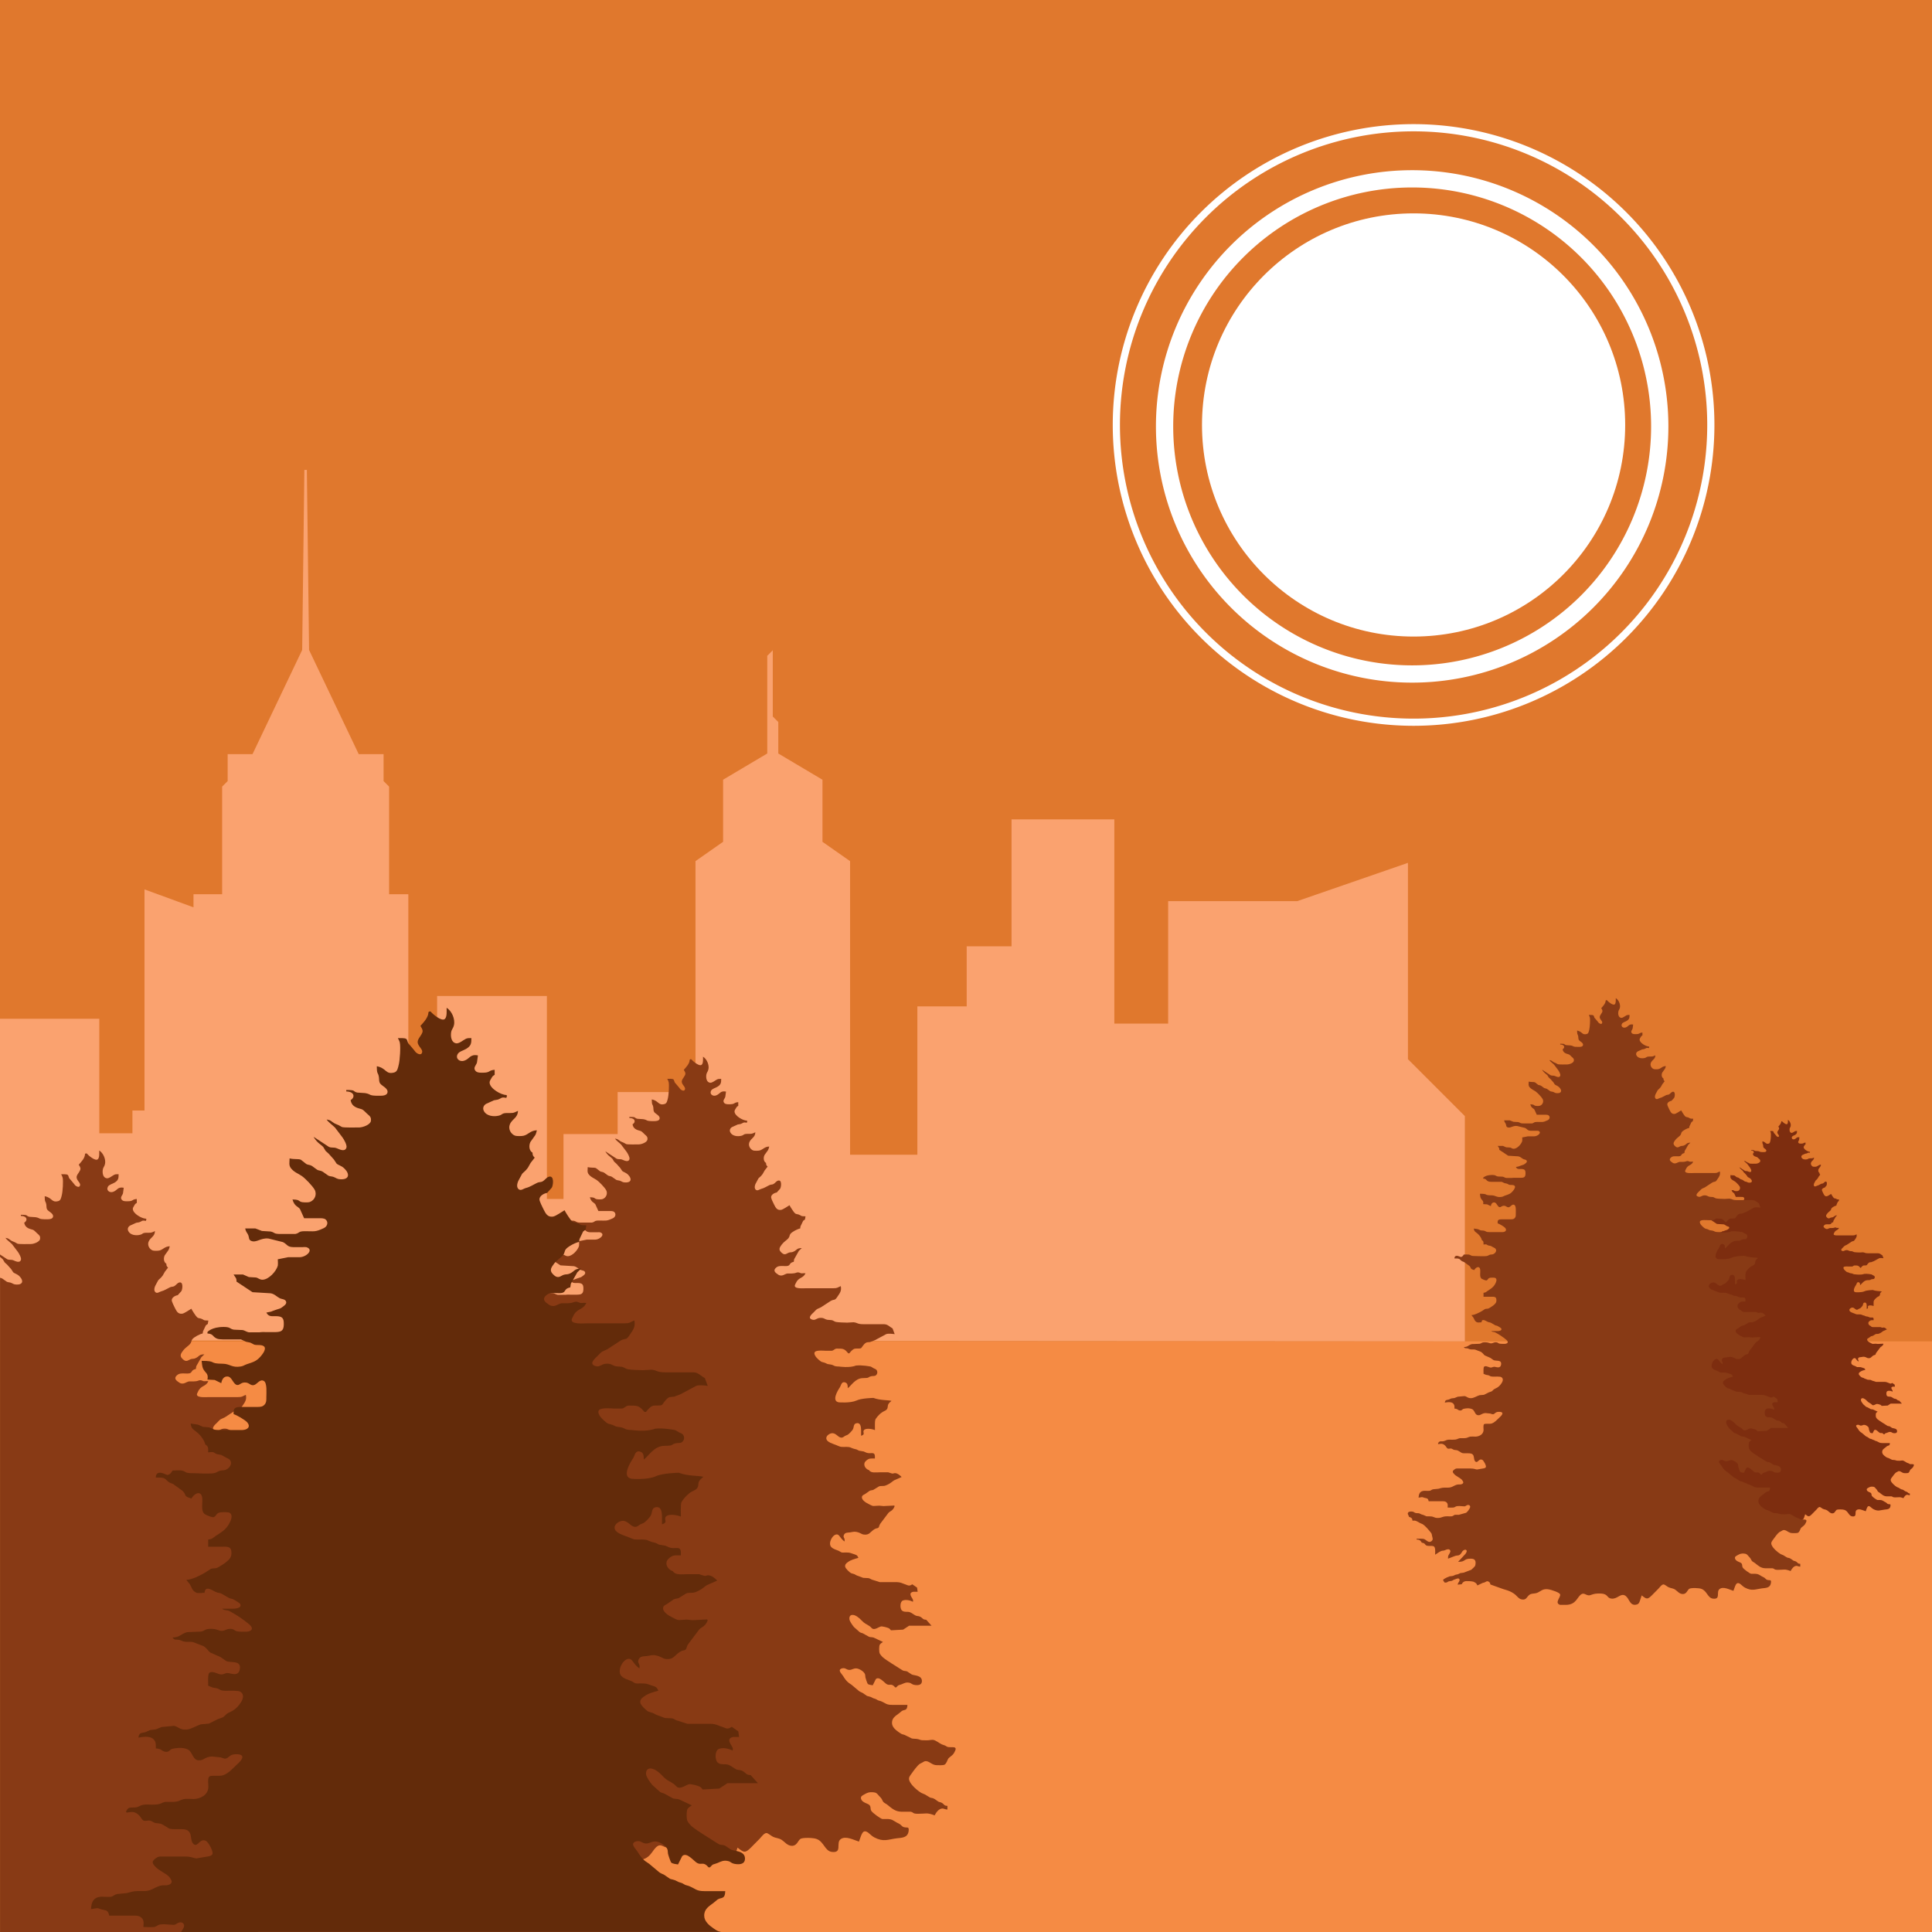 <?xml version="1.0" encoding="UTF-8"?>
<!-- Created with Inkscape (http://www.inkscape.org/) -->
<svg version="1.1" viewBox="0 0 100 100" xmlns="http://www.w3.org/2000/svg" xmlns:cc="http://creativecommons.org/ns#" xmlns:dc="http://purl.org/dc/elements/1.1/" xmlns:rdf="http://www.w3.org/1999/02/22-rdf-syntax-ns#">
 <title>NEON Data Theme - Land Cover &amp; Processes</title>
 <g>
  <rect y="9.2686e-6" width="100" height="100" fill="#f58b44" stroke-width="1.34"/>
  <rect y="9.77e-15" width="100" height="69.429" fill="#e0782d"/>
  <path d="m75.821 69.429v-11.661l-2.946-2.946v-10.161l-5.732 1.982h-6.679v6.339h-2.786v-10.571h-5.321v6.571h-2.321v3.107h-2.554v7.679h-3.482v-15.196l-1.429-1v-3.214l-2.286-1.357v-1.629l-0.286-0.286v-3.429l-0.286 0.286v5.057l-2.286 1.357v3.214l-1.429 1v11.955h-4.029v2.172h-2.803v3.359h-0.859v-10.506h-5.682v6.364h-1.49v-11.63l-0.995 1.05e-4v-5.571l-0.286-0.286 1.27e-4 -1.393-1.286-1.23e-4 -2.571-5.393-0.114-9.321h-0.129l-0.114 9.321-2.571 5.393-1.286-7.1e-5v1.393l-0.286 0.286v5.571l-1.482 1.43e-4v0.678l-2.536-0.929v11.446h-0.625v1.179h-1.714v-5.929h-5.143v16.649z" fill="#faa26f"/>
  <g fill="#fff">
   <path d="m73.167 6.425a15.571 15.571 0 0 0-15.571 15.571 15.571 15.571 0 0 0 15.571 15.571 15.571 15.571 0 0 0 15.571-15.571 15.571 15.571 0 0 0-15.571-15.571zm0 0.373a15.199 15.199 0 0 1 15.199 15.199 15.199 15.199 0 0 1-15.199 15.199 15.199 15.199 0 0 1-15.199-15.199 15.199 15.199 0 0 1 15.199-15.199z" stroke-width=".216"/>
   <circle cx="73.167" cy="21.996" r="10.952" stroke-width=".152"/>
   <path d="m73.093 8.809a13.262 13.262 0 0 0-13.262 13.262 13.262 13.262 0 0 0 13.262 13.262 13.262 13.262 0 0 0 13.262-13.262 13.262 13.262 0 0 0-13.262-13.262zm0 0.894a12.368 12.368 0 0 1 12.368 12.368 12.368 12.368 0 0 1-12.368 12.368 12.368 12.368 0 0 1-12.368-12.368 12.368 12.368 0 0 1 12.368-12.368z" stroke-width=".184"/>
  </g>
  <path d="m5.136 59.555-5.579e-4 5.57e-4c0 0.119 0.022 0.366-0.074 0.448-0.131 0.112-0.492-0.204-0.573-0.302h-0.059l-0.029 0.03c-0.006 0.216-0.188 0.398-0.324 0.553 0.033 0.057 0.088 0.137 0.089 0.204 0.002 0.117-0.152 0.262-0.189 0.378-0.068 0.215 0.209 0.334 0.167 0.491-0.039 0.144-0.204 0.043-0.268-0.017 0.066 0.061-0.327-0.405-0.276-0.331-0.057-0.083-0.043-0.158-0.098-0.2-0.056-0.042-0.26-0.03-0.335-0.03 0.029 0.057 0.061 0.112 0.076 0.175 0.04 0.167 0.004 0.729-0.043 0.903-0.031 0.115-0.047 0.275-0.182 0.311-0.358 0.096-0.302-0.176-0.704-0.253 2.783e-4 0.355 0.05 0.226 0.084 0.436 0.015 0.091-0.005 0.181 0.052 0.262 0.07 0.101 0.327 0.193 0.297 0.362-0.023 0.124-0.188 0.133-0.286 0.134-0.524 7e-3 -0.337-0.059-0.618-0.107l-0.323-0.022c-0.21-0.055-0.023-0.104-0.441-0.104v0.058c0.347 0.009 0.357 0.249 0.176 0.35 0.049 0.325 0.372 0.329 0.468 0.378 0.065 0.034 0.14 0.121 0.197 0.172 0.104 0.095 0.177 0.134 0.154 0.294-0.022 0.154-0.327 0.26-0.466 0.262-0.12 0.003-0.621 0.012-0.703-0.017l-0.129-0.072-0.168-0.071c-0.147-0.084-0.135-0.132-0.324-0.16 0.072 0.115 0.241 0.226 0.341 0.33l0.296 0.39c0.061 0.079 0.193 0.313 0.165 0.412-0.056 0.197-0.285 0.075-0.39 0.032-0.128-0.052-0.207-0.004-0.321-0.056l-0.373-0.246v0.126c0.059 0.047 0.112 0.085 0.148 0.129l0.093 0.155 0.122 0.109 0.21 0.234 0.109 0.166c0.082 0.076 0.201 0.079 0.335 0.218 0.212 0.221 0.168 0.437-0.175 0.419-0.166-0.009-0.17-0.06-0.294-0.099-0.071-0.022-0.127-0.012-0.199-0.049l-0.23-0.162c-0.05-0.028-0.085-0.035-0.118-0.042v33.864h13.366v-25.93l-1.378-0.018c-0.171-0.033-0.186-0.122-0.412-0.105-0.19 0.014-0.239 0.142-0.412 0.098-0.314-0.081-0.024-0.317 0.086-0.425 0.058-0.057 0.11-0.125 0.181-0.166l0.203-0.093 0.53-0.347c0.138-0.08 0.183-0.046 0.251-0.089 0.053-0.033 0.102-0.115 0.138-0.167 0.134-0.195 0.221-0.313 0.17-0.562-0.205 0.084-0.171 0.115-0.411 0.117h-1.5c-0.13 0-0.59 0.045-0.621-0.119-9e-3 -0.048 0.031-0.108 0.05-0.151 0.159-0.36 0.394-0.243 0.541-0.552-0.123-0.018-0.148 7e-3 -0.235 0-0.078-0.02-0.119-0.06-0.205-0.051-0.094 0.01-0.091 0.055-0.324 0.061h-0.235c-0.15 0.028-0.242 0.142-0.411 0.104-0.064-0.015-0.103-0.048-0.152-0.083-0.193-0.125-0.201-0.253 0-0.385 0.147-0.092 0.45-0.018 0.589-0.056 0.157-0.043 0.069-0.169 0.327-0.224l0.021-0.143 0.261-0.463 0.159-0.152c-0.304 0.004-0.242 0.104-0.47 0.204-0.092 0.04-0.151 0.018-0.235 0.046-0.106 0.034-0.187 0.135-0.321 0.07-0.042-0.02-0.094-0.071-0.127-0.104-0.144-0.151-0.053-0.269 0.055-0.415 0.105-0.143 0.28-0.244 0.355-0.334 0.085-0.101 0.056-0.164 0.118-0.247 0.083-0.111 0.397-0.276 0.537-0.298l0.017-0.114 0.147-0.309 0.1-0.072 0.03-0.175c-0.301-8.57e-4 -0.201-0.038-0.382-0.1-0.073-0.025-0.128-0.012-0.195-0.064-0.066-0.051-0.264-0.362-0.305-0.449-0.11 0.062-0.356 0.243-0.471 0.258-0.231 0.031-0.299-0.145-0.385-0.308-0.039-0.074-0.157-0.314-0.158-0.387-0.003-0.142 0.187-0.248 0.309-0.262l0.189-0.209c0.06-0.087 0.117-0.521-0.122-0.445-0.09 0.028-0.168 0.146-0.248 0.188-0.078 0.041-0.132 0.016-0.218 0.057-0.149 0.071-0.29 0.168-0.451 0.208-0.101 0.024-0.214 0.137-0.31 0.041-0.104-0.104-0.022-0.307 0.042-0.409l0.109-0.203c0.044-0.058 0.127-0.099 0.232-0.244l0.114-0.202 0.162-0.208c-0.08-0.084-0.079-0.089-0.088-0.204-0.142-0.08-0.154-0.292-0.084-0.432l0.196-0.275c0.034-0.062 0.049-0.128 0.065-0.196-0.26 0.009-0.343 0.172-0.531 0.219-0.068 0.02-0.284 0.022-0.349 0-0.177-0.067-0.284-0.273-0.217-0.449 0.091-0.238 0.322-0.257 0.331-0.556-0.216 0.108-0.209 0.084-0.441 0.087-0.229 0.004-0.17 0.064-0.324 0.104-0.21 0.055-0.513 0.023-0.617-0.194-0.053-0.11-0.009-0.218 0.092-0.28l0.32-0.146 0.147-0.025c0.17-0.053 0.133-0.119 0.353-0.071l0.03-0.088-0.03-0.029c-0.221-7e-3 -0.658-0.258-0.676-0.495-0.005-0.061 0.038-0.124 0.068-0.174 0.05-0.084 0.053-0.097 0.138-0.146v-0.204c-0.254 0.02-0.175 0.112-0.441 0.117-0.103 0.002-0.259 0.014-0.331-0.071-0.113-0.133 0.028-0.225 0.058-0.342l0.038-0.286c-0.329-0.061-0.325 0.141-0.559 0.216-0.18 0.058-0.362-0.086-0.259-0.271 0.059-0.107 0.234-0.143 0.344-0.21 0.199-0.121 0.209-0.224 0.209-0.435-0.077 2.8e-4 -0.152-7e-3 -0.223 0.027-0.107 0.051-0.273 0.203-0.395 0.183-0.2-0.033-0.226-0.283-0.202-0.443 0.019-0.129 0.08-0.146 0.114-0.291 0.057-0.237-0.087-0.577-0.295-0.699z" fill="#883a15"/>
  <path d="m36.388 54.69-5.72e-4 5.72e-4c0 0.111 0.021 0.344-0.069 0.421-0.123 0.105-0.462-0.191-0.538-0.284h-0.055l-0.028 0.027c-0.005 0.203-0.176 0.374-0.304 0.52 0.031 0.054 0.082 0.128 0.083 0.191 0.002 0.11-0.143 0.247-0.178 0.356-0.064 0.202 0.197 0.314 0.157 0.461-0.037 0.135-0.192 0.04-0.252-0.016 0.062 0.057-0.307-0.38-0.259-0.311-0.054-0.078-0.04-0.148-0.092-0.188-0.052-0.04-0.244-0.028-0.315-0.028 0.027 0.053 0.057 0.106 0.071 0.165 0.038 0.157 0.004 0.685-0.04 0.848-0.029 0.108-0.044 0.258-0.171 0.292-0.336 0.09-0.284-0.166-0.662-0.238 2.62e-4 0.334 0.048 0.213 0.08 0.41 0.014 0.086-0.005 0.17 0.048 0.246 0.066 0.094 0.308 0.181 0.279 0.339-0.021 0.116-0.176 0.125-0.268 0.127-0.492 0.007-0.316-0.055-0.58-0.1l-0.304-0.021c-0.197-0.052-0.022-0.098-0.415-0.098v0.055c0.326 0.008 0.335 0.234 0.166 0.329 0.046 0.305 0.349 0.309 0.439 0.355 0.061 0.032 0.132 0.113 0.185 0.162 0.098 0.089 0.166 0.126 0.145 0.276-0.021 0.144-0.307 0.244-0.438 0.247-0.113 0.003-0.583 0.011-0.661-0.016l-0.121-0.068-0.158-0.067c-0.138-0.079-0.126-0.124-0.304-0.151 0.067 0.108 0.226 0.212 0.32 0.31l0.278 0.367c0.057 0.075 0.181 0.294 0.155 0.387-0.052 0.185-0.268 0.07-0.367 0.03-0.12-0.049-0.194-0.004-0.301-0.053l-0.583-0.383c0.136 0.241 0.292 0.296 0.371 0.392l0.087 0.146 0.114 0.102 0.198 0.22 0.103 0.156c0.077 0.071 0.189 0.075 0.315 0.205 0.199 0.207 0.158 0.411-0.165 0.393-0.156-0.009-0.16-0.056-0.276-0.093-0.067-0.021-0.118-0.011-0.186-0.046l-0.217-0.152c-0.088-0.049-0.124-0.029-0.202-0.068l-0.208-0.151c-0.084-0.046-0.133-0.03-0.206-0.069l-0.208-0.162c-0.086-0.043-0.24-0.007-0.43-0.052-5.72e-4 0.146-0.042 0.263 0.06 0.383 0.124 0.147 0.257 0.184 0.406 0.285 0.13 0.089 0.406 0.378 0.484 0.516 0.099 0.174 0.012 0.399-0.179 0.469-0.05 0.018-0.136 0.017-0.191 0.016-0.292-5e-3 -0.116-0.108-0.469-0.109 0.075 0.263 0.204 0.257 0.283 0.362l0.158 0.349h0.552c0.083 0 0.198-8e-3 0.265 0.048 0.113 0.095 0.072 0.263-0.072 0.33-0.34 0.158-0.354 0.113-0.718 0.115-0.262 0.002-0.181 0.065-0.359 0.105h-0.525c-0.327 5e-3 -0.229-0.049-0.415-0.094l-0.331-0.021-0.248-0.096h-0.387c0.037 0.169 0.079 0.148 0.122 0.27 0.028 0.079 0.008 0.162 0.103 0.203 0.201 0.087 0.355-0.121 0.659-0.088l0.548 0.136c0.172 0.085 0.151 0.184 0.391 0.192h0.359c0.042-0.004 0.097-0.004 0.137 0 0.301 0.091 0.012 0.374-0.248 0.382h-0.442l-0.393 0.079c0.005 0.066 0.01 0.186 0 0.247-0.061 0.214-0.34 0.521-0.574 0.53-0.113 5e-3 -0.161-0.064-0.253-0.084l-0.272-0.016-0.221-0.097h-0.359c0.065 0.121 0.115 0.118 0.11 0.27l0.608 0.402 0.691 0.042c0.148 0.026 0.228 0.129 0.343 0.188 0.08 0.041 0.217 0.028 0.244 0.137 0.021 0.084-0.076 0.146-0.134 0.19-0.032 0.025-0.052 0.041-0.088 0.057 0.002-5e-3 -0.36 0.121-0.352 0.125l-0.179 0.036c0.088 0.163 0.194 0.136 0.359 0.137 0.258 0.003 0.31 0.08 0.303 0.328-7e-3 0.241-0.114 0.273-0.331 0.277h-0.359c-0.042-0.003-0.123-5e-3 -0.161 0-0.045 0.016-0.316 0.002-0.435 9e-3 -0.109 0.006-0.17-0.065-0.276-0.087l-0.332-0.015c-0.174-0.03-0.117-0.101-0.387-0.103-0.469 0-0.619 0.193-0.619 0.193l0.059 29.23s4.704-0.299 5.632 0.042c0.717-0.012 0.75-0.552 1.06-0.734 0.173-0.101 0.296 0.06 0.466 0.078 0.224 0.024 0.258-0.146 0.854-0.122 0.526 0.021 0.395 0.315 0.735 0.35 0.371 0.039 0.573-0.312 0.849-0.243 0.09 0.023 0.148 0.075 0.208 0.143 0.183 0.215 0.245 0.596 0.646 0.513 0.139-0.028 0.188-0.099 0.232-0.224l0.138-0.41c0.328 0.262 0.39 0.298 0.691 0l0.462-0.468c0.077-0.083 0.231-0.299 0.353-0.285 0.076 0.009 0.234 0.144 0.325 0.189 0.178 0.087 0.292 0.056 0.47 0.174 0.14 0.094 0.277 0.291 0.504 0.297 0.265 0.007 0.308-0.243 0.443-0.355 0.122-0.085 0.696-0.062 0.839 0 0.39 0.137 0.427 0.627 0.796 0.671 0.558 0.066 0.193-0.46 0.451-0.658 0.258-0.197 0.689 0.045 0.95 0.124 0.053-0.124 0.139-0.482 0.263-0.523 0.175-0.059 0.315 0.194 0.536 0.307 0.483 0.25 0.702 0.103 1.154 0.046 0.268-0.033 0.568-0.019 0.618-0.372 0.041-0.293-0.118-0.127-0.309-0.233l-0.145-0.128-0.161-0.084c-0.184-0.104-0.245-0.175-0.47-0.183h-0.276c-0.123-0.034-0.495-0.31-0.565-0.414-0.078-0.116-0.006-0.212-0.107-0.312-0.085-0.084-0.372-0.12-0.427-0.31-0.038-0.133 0.056-0.173 0.151-0.228 0.157-0.091 0.258-0.138 0.45-0.123 0.197 0.015 0.213 0.06 0.33 0.192 0.051 0.057 0.097 0.095 0.137 0.161 0.031 0.051 0.045 0.106 0.086 0.154 0.047 0.055 0.134 0.085 0.205 0.143 0.235 0.189 0.411 0.357 0.734 0.36h0.469c0.181 0.035 0.073 0.106 0.387 0.107 0.421 5.71e-4 0.449-0.076 0.856 0.082 0.081-0.149 0.217-0.359 0.415-0.355 0.061 0.002 0.1 0.042 0.249 0.054v-0.191c-0.189-0.007-0.144-0.062-0.277-0.148-0.074-0.048-0.121-0.037-0.19-0.07l-0.197-0.136c-0.124-0.075-0.148-0.039-0.247-0.083l-0.249-0.152-0.189-0.08c-0.211-0.126-0.543-0.41-0.624-0.645-0.053-0.155 0.036-0.242 0.117-0.357 0.098-0.139 0.288-0.405 0.422-0.502l0.128-0.066c0.081-0.043 0.127-0.093 0.229-0.073 0.18 0.034 0.29 0.202 0.525 0.206 0.089 0.002 0.337 0.014 0.405-0.028 0.112-0.069 0.141-0.248 0.196-0.319 0.032-0.042 0.077-0.071 0.118-0.104 0.133-0.105 0.156-0.136 0.229-0.288 0.02-0.05 0.056-0.118 0-0.164-0.032-0.029-0.103-0.027-0.146-0.028h-0.11c-0.177-0.004-0.134-0.022-0.26-0.084l-0.182-0.066c-0.125-0.064-0.283-0.19-0.415-0.225-0.076-0.02-0.225 0.018-0.331 0.019-0.471 0.003-0.277-0.033-0.552-0.074-0.08-0.012-0.178-0.002-0.249-0.024l-0.359-0.177c-0.133-0.057-0.093 0.008-0.303-0.14-0.167-0.118-0.359-0.269-0.359-0.489 0-0.258 0.186-0.357 0.364-0.493l0.145-0.119c0.14-0.09 0.28 0.007 0.291-0.318h-0.801c-0.304-5.71e-4 -0.316-0.087-0.58-0.194l-0.137-0.04-0.123-0.069-0.127-0.041-0.138-0.068-0.191-0.053-0.224-0.155c-0.074-0.04-0.108-0.04-0.185-0.095l-0.384-0.323-0.145-0.099c-0.135-0.102-0.212-0.225-0.3-0.364-0.048-0.076-0.193-0.217-0.165-0.302 0.022-0.069 0.12-0.097 0.185-0.097 0.137-2.2e-4 0.166 0.087 0.304 0.09 0.151 0.003 0.216-0.096 0.387-0.075 0.143 0.017 0.375 0.158 0.426 0.298 0.019 0.053 0.013 0.109 0.022 0.163 0.008 0.048 0.096 0.311 0.124 0.339 0.046 0.047 0.189 0.059 0.256 0.071l0.158-0.316c0.17-0.177 0.447 0.195 0.573 0.262 0.166 0.088 0.232-0.075 0.43 0.163h0.055c0.132-0.152 0.119-0.096 0.277-0.161 0.147-0.061 0.238-0.118 0.413-0.076 0.117 0.028 0.108 0.095 0.305 0.116 0.163 0.017 0.333-0.01 0.335-0.206 0.002-0.311-0.418-0.283-0.528-0.342l-0.233-0.154c-0.081-0.037-0.138-0.011-0.234-0.055l-0.556-0.351c-0.135-0.087-0.369-0.234-0.485-0.339-0.038-0.035-0.127-0.139-0.146-0.184-0.043-0.083-0.043-0.379 0-0.459 0.038-0.062 0.108-0.098 0.164-0.141l-0.47-0.221c-0.101-0.039-0.16-0.013-0.248-0.045l-0.316-0.176c-0.065-0.031-0.109-0.025-0.174-0.07l-0.287-0.254c-0.076-0.086-0.228-0.3-0.241-0.41-0.012-0.1 0.021-0.208 0.135-0.223 0.169-0.022 0.379 0.161 0.483 0.273 0.179 0.193 0.246 0.185 0.424 0.306 0.08 0.055 0.104 0.117 0.173 0.142 0.124 0.044 0.295-0.089 0.411-0.123 0.067-0.02 0.347 0.055 0.412 0.09 0.053 0.029 0.076 0.064 0.113 0.109l0.631-0.036 0.309-0.203h1.16l-0.276-0.309c-0.193-0.007-0.159-0.074-0.304-0.152-0.101-0.054-0.155-0.025-0.246-0.066-0.065-0.029-0.21-0.145-0.306-0.176-0.125-0.04-0.319 0.026-0.419-0.106-0.084-0.111-0.085-0.429 0.062-0.492 0.154-0.065 0.384-0.014 0.526 0.062 0.005-0.042 0.016-0.058 0-0.105-0.017-0.085-0.294-0.351 0.023-0.413h0.221l-0.028-0.213-0.248-0.172c-0.039 0.021-0.094 0.056-0.138 0.063-0.072 0.012-0.127-0.028-0.193-0.049-0.189-0.06-0.264-0.123-0.47-0.128h-0.884l-0.415-0.131c-0.062-0.026-0.09-0.057-0.166-0.075l-0.276-0.015-0.329-0.122-0.121-0.065-0.179-0.056c-0.082-0.043-0.284-0.238-0.302-0.326-0.024-0.115 0.045-0.178 0.129-0.241 0.169-0.124 0.354-0.171 0.552-0.223-0.063-0.167-0.125-0.155-0.276-0.209-0.22-0.078-0.183-0.064-0.415-0.071-0.05 0.006-0.117 0.007-0.165 0-0.074-0.025-0.094-0.054-0.15-0.08-0.132-0.061-0.284-0.087-0.394-0.199-0.191-0.194 0.066-0.672 0.294-0.656 0.132 0.01 0.156 0.198 0.388 0.366 0.041-0.194-0.087-0.186-0.035-0.327 0.053-0.144 0.187-0.13 0.311-0.143 0.123-0.013 0.205-0.052 0.331-0.028 0.243 0.046 0.255 0.129 0.415 0.141 0.257 0.02 0.288-0.105 0.462-0.234 0.169-0.125 0.208-0.074 0.267-0.121 0.054-0.043 0.028-0.102 0.102-0.21l0.413-0.549c0.088-0.111 0.235-0.098 0.331-0.362l-0.028-0.027-0.552 0.027-0.221-0.021-0.304 0.017c-0.083-0.011-0.17-0.068-0.247-0.105-0.125-0.06-0.385-0.212-0.339-0.381 0.021-0.077 0.1-0.098 0.16-0.135l0.237-0.166c0.075-0.036 0.123-0.023 0.184-0.046l0.286-0.176c0.115-0.053 0.223-8.58e-4 0.354-0.052 0.269-0.104 0.336-0.211 0.447-0.271l0.382-0.169c-0.082-0.085-0.202-0.19-0.327-0.2-0.066-0.006-0.097 0.03-0.172 0.019l-0.192-0.062h-0.442c-0.173-0.003-0.451 0.056-0.553-0.112-0.198-0.06-0.341-0.305-0.166-0.473 0.166-0.159 0.259-0.129 0.469-0.129v-0.136c-0.023-0.244-0.223-0.083-0.441-0.167l-0.138-0.061-0.247-0.043-0.123-0.062-0.154-0.04c-0.175-0.052-0.141-0.089-0.359-0.092-0.287-0.004-0.255 0.031-0.525-0.088-0.154-0.068-0.509-0.145-0.528-0.35-0.014-0.149 0.195-0.284 0.335-0.271 0.211 0.019 0.302 0.269 0.492 0.223 0.055-0.013 0.097-0.059 0.146-0.085l0.134-0.058c0.069-0.04 0.226-0.205 0.266-0.275 0.065-0.115 0.024-0.284 0.179-0.319 0.238-0.053 0.246 0.216 0.249 0.369v0.278c0.252-0.077 0.053-0.177 0.149-0.295 0.106-0.118 0.436-0.055 0.568 0 0-0.109-0.011-0.448 0.016-0.526 0.037-0.106 0.2-0.275 0.288-0.347 0.147-0.12 0.229-0.109 0.303-0.193 0.077-0.088 0.04-0.163 0.076-0.253 0.033-0.083 0.108-0.135 0.173-0.193-0.177-0.05-0.568-0.017-0.936-0.153 0 0-0.624 0.011-0.876 0.135-0.324 0.145-0.912 0.093-0.912 0.093-0.394-0.058-0.055-0.619 0.043-0.761 0.069-0.1 0.068-0.221 0.17-0.271 0.035-0.014 0.07-0.013 0.107 0 0.146 0.043 0.138 0.178 0.139 0.3 0.156-0.095 0.383-0.514 0.773-0.52 0.411-0.006 0.22-0.042 0.443-0.098 0.095-0.024 0.187 0.008 0.249-0.055 0.091-0.079 0.085-0.224 0-0.297-0.041-0.029-0.095-0.046-0.137-0.068-0.052-0.028-0.086-0.062-0.145-0.082-0.035-0.004-0.421-0.085-0.751-0.052-0.335 0.135-0.874 0.052-0.874 0.052-0.299-5e-3 -0.239-0.059-0.415-0.1l-0.193-0.031-0.138-0.065-0.162-0.045c-0.073-0.029-0.249-0.195-0.295-0.258-0.047-0.065-0.118-0.183-0.055-0.257 0.083-0.097 0.439-0.067 0.568-0.06h0.303c0.091-0.011 0.124-0.077 0.223-0.11 0.041-5e-3 0.094-5e-3 0.137 0 0.258-9e-3 0.33 0.042 0.497 0.241h0.055c0.069-0.085 0.167-0.21 0.277-0.238 0.09-0.022 0.273 0.014 0.339-0.036 0.025-0.018 0.11-0.181 0.226-0.261 0.083-0.057 0.147-0.03 0.235-0.049l0.249-0.096 0.58-0.312c0.114-0.043 0.324-0.015 0.442 0l-0.11-0.295c-0.17-0.094-0.242-0.215-0.442-0.219h-1.05c-0.347-5.71e-4 -0.3-0.074-0.525-0.101l-0.332 0.019c-0.113 5.71e-4 -0.483-0.014-0.58-0.036-0.091-0.021-0.13-0.072-0.221-0.093l-0.222-0.018c-0.161-0.031-0.174-0.114-0.387-0.098-0.179 0.013-0.225 0.134-0.387 0.092-0.295-0.076-0.023-0.298 0.081-0.399 0.054-0.053 0.103-0.117 0.17-0.156l0.191-0.088 0.498-0.325c0.13-0.075 0.171-0.044 0.235-0.084 0.05-0.031 0.096-0.108 0.13-0.157 0.125-0.183 0.208-0.294 0.16-0.528-0.193 0.079-0.161 0.109-0.387 0.11h-1.409c-0.122 0-0.554 0.042-0.583-0.112-0.009-0.045 0.029-0.101 0.047-0.142 0.149-0.339 0.37-0.229 0.508-0.519-0.115-0.016-0.14 0.007-0.222 0-0.073-0.019-0.112-0.055-0.193-0.047-0.089 0.009-0.086 0.051-0.304 0.057h-0.221c-0.141 0.027-0.227 0.134-0.386 0.098-0.061-0.014-0.097-0.046-0.143-0.079-0.181-0.117-0.188-0.237 0-0.362 0.138-0.086 0.423-0.017 0.553-0.052 0.148-0.041 0.064-0.159 0.307-0.21l0.02-0.134 0.245-0.434 0.15-0.143c-0.286 0.004-0.228 0.098-0.442 0.192-0.086 0.038-0.142 0.017-0.221 0.042-0.1 0.032-0.176 0.127-0.301 0.066-0.04-0.019-0.089-0.066-0.119-0.098-0.136-0.142-0.05-0.252 0.051-0.39 0.099-0.134 0.263-0.23 0.334-0.314 0.08-0.095 0.052-0.154 0.11-0.232 0.078-0.104 0.373-0.259 0.504-0.28l0.016-0.107 0.139-0.29 0.094-0.068 0.028-0.164c-0.283-8.58e-4 -0.189-0.036-0.359-0.094-0.068-0.024-0.12-0.011-0.183-0.06-0.062-0.048-0.248-0.34-0.287-0.421-0.104 0.059-0.334 0.228-0.442 0.242-0.217 0.029-0.282-0.136-0.362-0.289-0.036-0.069-0.147-0.295-0.148-0.364-3e-3 -0.134 0.175-0.233 0.29-0.246l0.177-0.196c0.056-0.082 0.11-0.489-0.114-0.418-0.084 0.027-0.158 0.137-0.234 0.176-0.073 0.039-0.124 0.015-0.204 0.054-0.14 0.066-0.272 0.158-0.424 0.195-0.095 0.023-0.2 0.128-0.291 0.038-0.098-0.097-0.021-0.288 0.04-0.384l0.102-0.191c0.042-0.054 0.12-0.092 0.218-0.229l0.108-0.19 0.152-0.196c-0.075-0.079-0.074-0.084-0.083-0.191-0.133-0.075-0.144-0.274-0.079-0.406l0.184-0.259c0.032-0.058 0.046-0.12 0.061-0.184-0.245 0.008-0.322 0.16-0.498 0.205-0.064 0.019-0.267 0.02-0.328 0-0.166-0.063-0.267-0.255-0.204-0.421 0.086-0.224 0.303-0.242 0.312-0.522-0.203 0.101-0.197 0.079-0.415 0.082-0.215 0.004-0.159 0.06-0.304 0.098-0.198 0.052-0.482 0.021-0.58-0.182-0.05-0.103-8e-3 -0.205 0.086-0.263l0.301-0.137 0.138-0.023c0.16-0.05 0.125-0.111 0.331-0.067l0.028-0.083-0.028-0.027c-0.208-0.007-0.618-0.242-0.635-0.465-0.005-0.057 0.035-0.117 0.064-0.164 0.047-0.079 0.05-0.091 0.129-0.137v-0.191c-0.239 0.019-0.164 0.105-0.414 0.109-0.096 0.002-0.243 0.013-0.311-0.066-0.106-0.125 0.027-0.212 0.055-0.321l0.036-0.269c-0.309-0.057-0.305 0.132-0.525 0.203-0.169 0.055-0.341-0.081-0.244-0.254 0.056-0.1 0.22-0.134 0.323-0.197 0.187-0.113 0.197-0.21 0.197-0.408-0.072 2.63e-4 -0.143-0.007-0.209 0.026-0.101 0.048-0.257 0.191-0.371 0.172-0.188-0.031-0.212-0.266-0.189-0.416 0.018-0.121 0.075-0.137 0.107-0.273 0.054-0.222-0.081-0.542-0.277-0.657z" fill="#883a14"/>
  <path d="m92.542 57.969c0 0.056 0.01 0.171-0.035 0.21-0.061 0.053-0.23-0.095-0.268-0.141h-0.028l-0.013 0.013c-0.002 0.101-0.088 0.187-0.152 0.259 0.016 0.027 0.041 0.064 0.042 0.095 5.72e-4 0.055-0.071 0.123-0.089 0.177-0.032 0.101 0.098 0.157 0.078 0.23-0.018 0.068-0.095 0.019-0.126-0.008 0.031 0.029-0.153-0.19-0.129-0.155-0.027-0.039-0.02-0.074-0.046-0.094-0.026-0.02-0.122-0.014-0.157-0.014 0.014 0.027 0.029 0.053 0.036 0.082 0.019 0.078 0.002 0.342-0.02 0.423-0.014 0.054-0.022 0.129-0.085 0.146-0.168 0.045-0.141-0.082-0.33-0.118 1.28e-4 0.166 0.024 0.106 0.04 0.204 7e-3 0.043-0.002 0.085 0.024 0.123 0.033 0.047 0.154 0.09 0.14 0.169-0.011 0.058-0.088 0.062-0.134 0.063-0.245 0.003-0.158-0.027-0.29-0.05l-0.151-0.01c-0.098-0.026-0.011-0.049-0.207-0.049v0.027c0.163 0.004 0.167 0.117 0.083 0.164 0.023 0.152 0.174 0.154 0.219 0.177 0.03 0.016 0.066 0.056 0.093 0.08 0.049 0.044 0.083 0.063 0.072 0.137-0.01 0.072-0.153 0.122-0.218 0.123-0.056 0.001-0.291 0.006-0.33-0.008l-0.06-0.034-0.079-0.033c-0.069-0.039-0.063-0.061-0.151-0.075 0.034 0.054 0.113 0.106 0.16 0.155l0.138 0.183c0.028 0.037 0.091 0.146 0.078 0.193-0.026 0.092-0.134 0.035-0.183 0.015-0.06-0.024-0.097-0.002-0.15-0.027l-0.29-0.191c0.068 0.12 0.146 0.148 0.185 0.195l0.044 0.073 0.057 0.051 0.098 0.11 0.051 0.078c0.038 0.036 0.094 0.037 0.157 0.102 0.099 0.103 0.079 0.205-0.082 0.196-0.078-0.004-0.08-0.028-0.138-0.046-0.033-0.01-0.059-0.006-0.093-0.023l-0.108-0.075c-0.044-0.024-0.062-0.014-0.101-0.034l-0.104-0.075c-0.042-0.023-0.066-0.015-0.103-0.034l-0.104-0.081c-0.043-0.021-0.12-0.003-0.214-0.026-2.52e-4 0.073-0.021 0.131 0.03 0.191 0.062 0.073 0.129 0.092 0.203 0.142 0.065 0.044 0.203 0.188 0.242 0.257 0.049 0.087 0.006 0.199-0.089 0.234-0.025 0.009-0.068 0.008-0.095 0.008-0.145-0.003-0.058-0.054-0.234-0.055 0.037 0.131 0.101 0.128 0.141 0.18l0.079 0.175h0.275c0.041 0 0.099-0.004 0.132 0.023 0.056 0.047 0.035 0.131-0.036 0.165-0.17 0.079-0.177 0.056-0.358 0.057-0.131 8.56e-4 -0.091 0.032-0.179 0.052h-0.262c-0.163 0.003-0.114-0.024-0.206-0.046l-0.165-0.011-0.124-0.048h-0.193c0.018 0.084 0.039 0.074 0.061 0.134 0.014 0.04 0.004 0.081 0.051 0.101 0.1 0.043 0.177-0.061 0.329-0.044l0.273 0.068c0.086 0.042 0.076 0.092 0.195 0.095h0.179c0.021-0.002 0.048-0.002 0.069 0 0.15 0.045 0.006 0.187-0.124 0.19h-0.22l-0.196 0.04c0.003 0.033 0.005 0.092 0 0.123-0.03 0.107-0.161 0.171-0.277 0.175-0.056 0.003-0.125-0.028-0.171-0.038l-0.099-9e-3 -0.111 0.037h-0.179c0.033 0.06 0.058 0.059 0.055 0.134l0.303 0.2 0.344 0.021c0.074 0.013 0.114 0.064 0.171 0.093 0.04 0.02 0.108 0.014 0.122 0.069 0.01 0.042-0.038 0.073-0.067 0.095-0.016 0.012-0.026 0.02-0.044 0.028 0.001-0.003-0.18 0.06-0.176 0.062l-0.089 0.018c0.044 0.081-0.907 0.112-0.907 0.112l-0.175 1.586 0.116 13.207 5.089 0.051s0.093-0.049 0.116-0.112l0.069-0.204c0.163 0.131 0.195 0.149 0.345 0l0.23-0.233c0.038-0.042 0.115-0.149 0.176-0.142 0.038 0.004 0.117 0.072 0.162 0.094 0.089 0.043 0.145 0.028 0.234 0.087 0.07 0.047 0.138 0.145 0.251 0.148 0.132 0.004 0.153-0.121 0.221-0.177 0.061-0.042 0.347-0.031 0.419 0 0.194 0.068 0.213 0.312 0.397 0.334 0.278 0.033 0.097-0.229 0.225-0.328 0.128-0.098 0.343 0.022 0.473 0.062 0.027-0.062 0.069-0.241 0.131-0.261 0.087-0.029 0.157 0.097 0.267 0.153 0.241 0.125 0.35 0.051 0.575 0.023 0.134-0.017 0.283-0.009 0.308-0.185 0.021-0.146-0.059-0.063-0.154-0.116l-0.072-0.064-0.08-0.042c-0.092-0.052-0.122-0.087-0.234-0.091h-0.138c-0.061-0.017-0.246-0.154-0.281-0.206-0.039-0.058-0.004-0.106-0.054-0.156-0.042-0.042-0.185-0.059-0.213-0.155-0.019-0.066 0.028-0.086 0.075-0.113 0.078-0.045 0.129-0.069 0.224-0.061 0.098 0.008 0.106 0.03 0.164 0.095 0.025 0.028 0.048 0.048 0.069 0.081 0.015 0.026 0.023 0.052 0.043 0.076 0.023 0.028 0.067 0.043 0.102 0.071 0.117 0.094 0.205 0.178 0.366 0.18h0.234c0.09 0.018 0.037 0.053 0.193 0.053 0.21 2.85e-4 0.224-0.038 0.427 0.041 0.04-0.074 0.108-0.179 0.206-0.177 0.03 0.001 0.05 0.021 0.124 0.027v-0.095c-0.094-0.003-0.072-0.031-0.138-0.074-0.037-0.024-0.06-0.019-0.095-0.035l-0.098-0.068c-0.062-0.037-0.074-0.02-0.123-0.041l-0.124-0.076-0.094-0.04c-0.105-0.063-0.27-0.204-0.311-0.321-0.026-0.077 0.017-0.12 0.058-0.178 0.049-0.069 0.144-0.202 0.21-0.251l0.064-0.033c0.04-0.022 0.063-0.047 0.114-0.037 0.09 0.017 0.145 0.101 0.262 0.103 0.044 0.001 0.168 0.006 0.201-0.015 0.056-0.035 0.071-0.124 0.098-0.159 0.016-0.021 0.039-0.035 0.059-0.051 0.066-0.052 0.078-0.068 0.114-0.144 0.01-0.025 0.028-0.059 0-0.081-0.016-0.014-0.052-0.013-0.073-0.014h-0.055c-0.088-0.002-0.067-0.011-0.129-0.042l-0.091-0.033c-0.062-0.032-0.141-0.095-0.206-0.112-0.038-0.01-0.112 0.009-0.165 0.009-0.235 0.002-0.138-0.017-0.276-0.037-0.04-0.006-0.089-5.71e-4 -0.124-0.012l-0.179-0.088c-0.067-0.029-0.047 4e-3 -0.151-0.07-0.083-0.059-0.179-0.134-0.179-0.244 0-0.129 0.093-0.177 0.182-0.246l0.072-0.06c0.07-0.045 0.14 0.004 0.145-0.158h-0.4c-0.151-2.82e-4 -0.158-0.044-0.289-0.097l-0.069-0.02-0.061-0.035-0.063-0.02-0.069-0.034-0.095-0.026-0.112-0.077c-0.037-0.02-0.054-0.02-0.092-0.047l-0.191-0.161-0.073-0.05c-0.067-0.051-0.106-0.112-0.15-0.182-0.024-0.038-0.096-0.108-0.082-0.151 0.011-0.034 0.06-0.048 0.092-0.048 0.068-1.08e-4 0.083 0.044 0.152 0.045 0.075 0.002 0.107-0.048 0.193-0.038 0.071 0.008 0.187 0.079 0.213 0.149 0.01 0.026 0.006 0.054 0.011 0.081 0.004 0.024 0.048 0.155 0.062 0.17 0.023 0.023 0.094 0.029 0.128 0.035l0.079-0.157c0.085-0.088 0.222 0.097 0.285 0.131 0.083 0.044 0.116-0.037 0.214 0.081h0.028c0.066-0.076 0.059-0.048 0.138-0.08 0.073-0.031 0.119-0.059 0.206-0.039 0.058 0.014 0.054 0.048 0.152 0.058 0.081 0.009 0.167-0.005 0.167-0.103 0.001-0.155-0.208-0.141-0.263-0.17l-0.116-0.077c-0.04-0.019-0.069-0.005-0.117-0.027l-0.277-0.175c-0.067-0.043-0.185-0.117-0.243-0.169-0.019-0.017-0.063-0.069-0.073-0.092-0.021-0.042-0.022-0.189 0-0.229 0.019-0.031 0.054-0.049 0.081-0.07l-0.234-0.11c-0.05-0.019-0.08-0.007-0.123-0.022l-0.158-0.088c-0.033-0.016-0.054-0.012-0.086-0.035l-0.143-0.127c-0.038-0.043-0.114-0.149-0.12-0.204-0.005-0.05 0.01-0.104 0.067-0.111 0.084-0.011 0.189 0.08 0.241 0.136 0.089 0.096 0.123 0.092 0.211 0.153 0.04 0.027 0.052 0.058 0.086 0.07 0.062 0.022 0.147-0.044 0.205-0.061 0.033-0.01 0.173 0.027 0.205 0.045 0.026 0.015 0.038 0.032 0.056 0.054l0.315-0.017 0.153-0.101h0.579l-0.138-0.155c-0.096-0.003-0.079-0.037-0.152-0.076-0.05-0.027-0.077-0.012-0.122-0.033-0.032-0.015-0.105-0.072-0.153-0.088-0.062-0.02-0.159 0.013-0.209-0.053-0.042-0.056-0.042-0.214 0.031-0.245 0.077-0.033 0.192-0.007 0.262 0.031 0.002-0.021 0.008-0.029 0-0.052-0.009-0.042-0.146-0.175 0.012-0.206h0.11l-0.014-0.106-0.124-0.086c-0.02 0.011-0.047 0.028-0.069 0.032-0.036 0.006-0.064-0.014-0.097-0.025-0.094-0.03-0.132-0.062-0.234-0.064h-0.441l-0.206-0.065c-0.031-0.013-0.045-0.029-0.083-0.037l-0.138-0.007-0.164-0.061-0.06-0.033-0.089-0.028c-0.041-0.021-0.142-0.118-0.151-0.162-0.012-0.057 0.022-0.089 0.065-0.12 0.084-0.062 0.177-0.086 0.275-0.112-0.031-0.083-0.062-0.077-0.138-0.104-0.11-0.039-0.091-0.032-0.206-0.035-0.025 0.003-0.059 0.003-0.083 0-0.037-0.013-0.047-0.027-0.075-0.04-0.066-0.03-0.141-0.044-0.196-0.099-0.095-0.097 0.032-0.335 0.146-0.326 0.066 0.005 0.078 0.098 0.194 0.182 0.021-0.097-0.043-0.093-0.017-0.163 0.027-0.072 0.093-0.064 0.155-0.071 0.061-0.006 0.102-0.026 0.165-0.015 0.121 0.023 0.127 0.064 0.206 0.07 0.128 0.01 0.144-0.052 0.23-0.117 0.084-0.062 0.104-0.037 0.133-0.06 0.027-0.021 0.014-0.051 0.051-0.105l0.206-0.274c0.044-0.055 0.117-0.049 0.165-0.18l-0.013-0.013-0.276 0.013-0.11-0.011-0.151 0.008c-0.041-0.005-0.085-0.034-0.123-0.052-0.062-0.03-0.192-0.105-0.169-0.189 0.01-0.038 0.05-0.049 0.08-0.068l0.118-0.083c0.038-0.018 0.061-0.011 0.092-0.023l0.142-0.088c0.057-0.026 0.111-1.78e-4 0.177-0.026 0.134-0.052 0.168-0.106 0.223-0.136l0.19-0.084c-0.041-0.042-0.101-0.094-0.163-0.099-0.033-0.003-0.048 0.015-0.085 9e-3l-0.096-0.031h-0.22c-0.086-0.002-0.225 0.028-0.276-0.056-0.099-0.03-0.17-0.152-0.083-0.235 0.082-0.079 0.129-0.065 0.234-0.065v-0.068c-0.011-0.122-0.111-0.041-0.22-0.083l-0.069-0.031-0.123-0.022-0.062-0.031-0.076-0.02c-0.087-0.026-0.07-0.044-0.179-0.046-0.143-0.002-0.127 0.015-0.262-0.044-0.077-0.034-0.254-0.072-0.264-0.174-0.007-0.074 0.097-0.142 0.167-0.136 0.105 0.01 0.15 0.134 0.246 0.111 0.027-0.007 0.048-0.03 0.073-0.042l0.067-0.028c0.035-0.02 0.112-0.102 0.132-0.137 0.033-0.057 0.012-0.142 0.089-0.159 0.119-0.026 0.123 0.108 0.124 0.184v0.139c0.126-0.038 0.027-0.089 0.074-0.147 0.053-0.059 0.217-0.027 0.283 0 0-0.055-0.006-0.224 0.008-0.262 0.018-0.053 0.1-0.137 0.143-0.172 0.073-0.06 0.114-0.055 0.151-0.097 0.038-0.044 0.021-0.081 0.039-0.126 0.016-0.042 0.053-0.067 0.086-0.096-0.088-0.025-0.283-0.008-0.467-0.076 0 0-0.311 0.005-0.436 0.067-0.162 0.072-0.455 0.047-0.455 0.047-0.197-0.029-0.027-0.309 0.022-0.379 0.034-0.05 0.033-0.11 0.084-0.135 0.018-7e-3 0.035-0.007 0.054 0 0.073 0.021 0.069 0.088 0.069 0.15 0.078-0.047 0.191-0.256 0.386-0.259 0.205-0.003 0.11-0.021 0.22-0.049 0.048-0.012 0.093 4e-3 0.124-0.027 0.046-0.04 0.042-0.112 0-0.148-0.021-0.014-0.047-0.023-0.068-0.034-0.026-0.014-0.043-0.031-0.073-0.041-0.018-0.002-0.21-0.042-0.374-0.026-0.167 0.067-0.436 0.026-0.436 0.026-0.149-0.003-0.119-0.029-0.206-0.05l-0.097-0.016-0.069-0.032-0.081-0.022c-0.036-0.015-0.124-0.097-0.147-0.129-0.023-0.033-0.059-0.092-0.027-0.128 0.041-0.048 0.219-0.034 0.283-0.03h0.151c0.045-0.005 0.062-0.038 0.112-0.055 0.021-0.003 0.047-0.003 0.068 0 0.129-0.004 0.165 0.021 0.248 0.12h0.027c0.034-0.042 0.083-0.105 0.138-0.119 0.045-0.011 0.136 0.007 0.169-0.018 0.012-0.009 0.055-0.09 0.113-0.129 0.042-0.029 0.074-0.015 0.118-0.025l0.124-0.048 0.289-0.156c0.057-0.021 0.161-0.008 0.22 0l-0.055-0.147c-0.085-0.047-0.121-0.107-0.22-0.109h-0.523c-0.173-2.57e-4 -0.15-0.037-0.262-0.05l-0.166 9e-3c-0.056 2.86e-4 -0.241-0.007-0.289-0.018-0.045-0.01-0.065-0.035-0.11-0.046l-0.11-9e-3c-0.08-0.016-0.087-0.057-0.193-0.049-0.089 0.007-0.112 0.066-0.193 0.046-0.147-0.038-0.012-0.149 0.04-0.199 0.027-0.027 0.052-0.058 0.085-0.077l0.095-0.044 0.248-0.162c0.065-0.038 0.085-0.021 0.117-0.041 0.025-0.016 0.048-0.054 0.065-0.078 0.062-0.091 0.104-0.147 0.08-0.263-0.096 0.039-0.08 0.054-0.193 0.055h-0.703c-0.061 0-0.276 0.021-0.291-0.056-0.004-0.023 0.014-0.05 0.023-0.071 0.074-0.169 0.185-0.114 0.254-0.259-0.057-0.008-0.07 0.003-0.11 0-0.037-0.009-0.056-0.028-0.097-0.023-0.044 0.005-0.042 0.026-0.151 0.028h-0.11c-0.07 0.013-0.113 0.067-0.192 0.049-0.03-0.007-0.048-0.023-0.071-0.039-0.09-0.059-0.094-0.119 0-0.181 0.069-0.043 0.211-0.008 0.276-0.026 0.074-0.02 0.032-0.079 0.153-0.105l0.01-0.067 0.122-0.217 0.075-0.071c-0.142 0.002-0.114 0.048-0.22 0.095-0.043 0.019-0.071 0.009-0.11 0.022-0.05 0.016-0.087 0.063-0.15 0.032-0.02-0.009-0.044-0.033-0.06-0.049-0.068-0.071-0.025-0.126 0.026-0.194 0.049-0.067 0.131-0.115 0.167-0.157 0.04-0.047 0.026-0.076 0.055-0.116 0.039-0.052 0.186-0.129 0.252-0.14l0.008-0.054 0.069-0.145 0.047-0.034 0.013-0.081c-0.141-2.85e-4 -0.094-0.018-0.179-0.047-0.034-0.012-0.06-0.005-0.091-0.03-0.031-0.024-0.123-0.17-0.143-0.21-0.052 0.029-0.167 0.114-0.221 0.121-0.108 0.014-0.14-0.068-0.18-0.145-0.018-0.035-0.073-0.147-0.074-0.181-0.001-0.067 0.087-0.116 0.145-0.123l0.089-0.098c0.028-0.041 0.055-0.244-0.057-0.209-0.042 0.013-0.079 0.069-0.117 0.088-0.037 0.019-0.062 0.008-0.102 0.027-0.07 0.033-0.136 0.079-0.211 0.097-0.047 0.011-0.1 0.064-0.145 0.019-0.049-0.049-0.01-0.144 0.02-0.191l0.051-0.095c0.021-0.027 0.06-0.046 0.109-0.114l0.054-0.095 0.076-0.098c-0.037-0.04-0.037-0.042-0.041-0.095-0.067-0.037-0.072-0.136-0.04-0.202l0.092-0.129c0.016-0.029 0.023-0.06 0.03-0.092-0.122 0.004-0.161 0.081-0.249 0.103-0.032 0.009-0.133 0.01-0.164 0-0.083-0.031-0.133-0.128-0.102-0.21 0.043-0.112 0.151-0.121 0.156-0.261-0.101 0.05-0.098 0.039-0.206 0.041-0.107 0.002-0.079 0.03-0.152 0.049-0.098 0.026-0.241 0.011-0.29-0.091-0.025-0.051-0.004-0.102 0.043-0.131l0.15-0.068 0.069-0.012c0.08-0.025 0.062-0.056 0.165-0.033l0.014-0.041-0.014-0.013c-0.103-0.003-0.308-0.121-0.317-0.232-0.002-0.029 0.018-0.058 0.032-0.081 0.023-0.04 0.025-0.045 0.065-0.069v-0.095c-0.119 0.009-0.082 0.052-0.206 0.055-0.048 8.57e-4 -0.121 0.007-0.155-0.033-0.053-0.062 0.013-0.105 0.027-0.16l0.017-0.134c-0.154-0.029-0.152 0.066-0.262 0.101-0.084 0.027-0.169-0.04-0.121-0.127 0.028-0.05 0.109-0.067 0.161-0.098 0.093-0.056 0.098-0.105 0.098-0.204-0.036 1.31e-4 -0.071-0.003-0.104 0.013-0.05 0.024-0.128 0.095-0.185 0.086-0.094-0.016-0.106-0.133-0.095-0.208 0.009-0.061 0.037-0.069 0.054-0.137 0.027-0.111-0.04-0.269-0.137-0.327z" fill="#7d2d0f"/>
  <path d="m23.117 52.169-5.71e-4 0.001c0 0.152 0.029 0.468-0.094 0.573-0.168 0.144-0.63-0.26-0.734-0.387h-0.075l-0.037 0.037c-0.007 0.276-0.241 0.51-0.415 0.708 0.043 0.073 0.112 0.175 0.114 0.261 0.002 0.15-0.195 0.337-0.242 0.485-0.087 0.275 0.268 0.428 0.214 0.628-0.05 0.185-0.261 0.054-0.343-0.022 0.084 0.078-0.419-0.518-0.354-0.424-0.073-0.107-0.055-0.202-0.126-0.256-0.072-0.054-0.333-0.039-0.43-0.039 0.037 0.073 0.078 0.144 0.098 0.224 0.052 0.214 0.005 0.934-0.055 1.156-0.039 0.147-0.06 0.352-0.233 0.398-0.458 0.122-0.387-0.226-0.901-0.324 3.71e-4 0.455 0.065 0.29 0.108 0.559 0.019 0.117-0.006 0.232 0.066 0.335 0.09 0.129 0.419 0.246 0.38 0.462-0.029 0.158-0.241 0.171-0.366 0.172-0.671 9e-3 -0.431-0.074-0.791-0.137l-0.413-0.028c-0.268-0.07-0.03-0.133-0.565-0.133v0.075c0.444 0.011 0.457 0.319 0.226 0.448 0.063 0.415 0.476 0.421 0.599 0.484 0.083 0.043 0.179 0.154 0.252 0.22 0.133 0.121 0.227 0.172 0.198 0.376-0.028 0.197-0.419 0.333-0.597 0.336-0.154 0.003-0.795 0.015-0.9-0.022l-0.164-0.092-0.215-0.092c-0.188-0.108-0.172-0.168-0.414-0.205 0.092 0.147 0.308 0.289 0.436 0.422l0.379 0.499c0.078 0.102 0.247 0.401 0.211 0.527-0.072 0.252-0.365 0.096-0.499 0.041-0.164-0.067-0.265-0.006-0.411-0.073l-0.794-0.522c0.186 0.329 0.399 0.404 0.506 0.534l0.119 0.198 0.156 0.14 0.269 0.3 0.14 0.213c0.105 0.097 0.257 0.102 0.428 0.279 0.272 0.282 0.215 0.559-0.224 0.535-0.213-0.012-0.217-0.076-0.376-0.127-0.091-0.029-0.162-0.016-0.254-0.062l-0.295-0.207c-0.12-0.067-0.17-0.039-0.276-0.093l-0.283-0.205c-0.114-0.063-0.181-0.041-0.281-0.093l-0.283-0.222c-0.117-0.059-0.327-0.009-0.586-0.07-7.15e-4 0.199-0.057 0.358 0.081 0.522 0.169 0.201 0.351 0.251 0.553 0.389 0.178 0.122 0.554 0.515 0.66 0.703 0.135 0.237 0.017 0.544-0.244 0.64-0.068 0.025-0.185 0.022-0.26 0.021-0.398-0.007-0.159-0.148-0.64-0.149 0.102 0.358 0.278 0.349 0.387 0.493l0.215 0.477h0.753c0.113 0 0.27-0.011 0.36 0.065 0.154 0.13 0.098 0.358-0.098 0.449-0.464 0.216-0.482 0.154-0.977 0.157-0.357 0.002-0.248 0.088-0.49 0.143h-0.715c-0.445 0.007-0.312-0.067-0.565-0.127l-0.452-0.028-0.339-0.131h-0.527c0.05 0.231 0.107 0.202 0.167 0.367 0.039 0.108 0.01 0.22 0.14 0.276 0.274 0.118 0.484-0.166 0.898-0.121l0.747 0.185c0.235 0.116 0.206 0.251 0.533 0.261h0.489c0.058-0.006 0.132-0.006 0.188 0 0.41 0.124 0.016 0.511-0.338 0.521h-0.602l-0.535 0.108c0.007 0.091 0.013 0.253 0 0.335-0.083 0.291-0.463 0.71-0.782 0.722-0.154 0.007-0.219-0.087-0.345-0.115l-0.37-0.022-0.301-0.132h-0.489c0.089 0.165 0.157 0.162 0.151 0.368l0.828 0.547 0.941 0.057c0.202 0.035 0.31 0.175 0.468 0.255 0.11 0.056 0.295 0.038 0.333 0.188 0.029 0.114-0.104 0.199-0.182 0.258-0.044 0.034-0.071 0.056-0.12 0.078 0.003-0.007-0.49 0.165-0.479 0.17l-0.244 0.049c0.12 0.223 0.264 0.185 0.489 0.186 0.352 0.003 0.424 0.109 0.413 0.448-0.01 0.328-0.156 0.371-0.451 0.377h-0.489c-0.058-0.004-0.167-0.007-0.219 0-0.061 0.022-0.431 0.003-0.593 0.012-0.148 0.008-0.232-0.088-0.377-0.118l-0.451-0.02c-0.237-0.041-0.16-0.139-0.527-0.141-0.639 0-0.844 0.263-0.844 0.263v0.075c0.311 0.025 0.239 0.135 0.454 0.249 0.107 0.056 0.22 0.049 0.337 0.057h0.941l0.263 0.121 0.224 0.047 0.2 0.103c0.135 0.045 0.377-0.017 0.504 0.088 0.14 0.116-0.042 0.364-0.126 0.469-0.247 0.307-0.412 0.339-0.765 0.458-0.116 0.039-0.168 0.093-0.301 0.115-0.481 0.08-0.554-0.138-0.941-0.141-0.765-0.006-0.263-0.149-1.091-0.149 0.007 0.101 0.03 0.312 0.072 0.399 0.117 0.244 0.294 0.235 0.229 0.57l0.376 0.021 0.339 0.165c0.03-0.176 0.118-0.366 0.337-0.345 0.221 0.021 0.281 0.415 0.489 0.44 0.139 0.017 0.2-0.16 0.454-0.127 0.188 0.025 0.237 0.171 0.411 0.131 0.163-0.038 0.31-0.339 0.518-0.21 0.17 0.105 0.125 0.632 0.124 0.819-3.71e-4 0.144 0.012 0.286-0.092 0.402-0.102 0.114-0.218 0.118-0.36 0.121h-0.903c-0.302 0.007-0.352 0.092-0.339 0.373 0.154 0.043 0.595 0.299 0.699 0.419 0.206 0.237 0.013 0.397-0.248 0.402h-1.205c-0.394-0.002-0.3-0.089-0.527-0.138l-0.301-0.027-0.263-0.113-0.377-0.057c0.024 0.295 0.172 0.314 0.372 0.491 0.159 0.14 0.337 0.383 0.382 0.59 0.179 0.106 0.149 0.222 0.15 0.41 0.377-0.045 0.249 0.02 0.459 0.092l0.218 0.042 0.407 0.218c0.215 0.192 0.043 0.467-0.185 0.554-0.088 0.034-0.173 0.019-0.259 0.038-0.14 0.031-0.185 0.103-0.339 0.134-0.265 0.041-0.809 0.006-1.091 0-0.445 0.003-0.312-0.069-0.565-0.137-0.096-0.015-0.375-0.008-0.489 0-0.053 0.097-0.13 0.212-0.262 0.227-0.077 0.003-0.456-0.257-0.582 0-0.02 0.046-0.018 0.093-0.022 0.138 0.127 0 0.337-0.015 0.445 0.044 0.097 0.053 0.152 0.152 0.271 0.217l0.184 0.073 0.485 0.353c0.233 0.217 0.01 0.271 0.46 0.395 0.041-0.061 0.072-0.113 0.127-0.164 0.171-0.154 0.37-0.172 0.425 0.089 0.055 0.263-0.105 0.75 0.165 0.901 0.082 0.046 0.359 0.171 0.442 0.137 0.166-0.069 0.084-0.248 0.46-0.255 0.092-8.58e-4 0.29-0.011 0.365 0.039 0.197 0.13 0.032 0.451-0.054 0.594-0.179 0.297-0.376 0.401-0.649 0.58-0.184 0.122-0.183 0.177-0.415 0.204v0.371h0.753c0.11-0.006 0.276-0.012 0.365 0.062 0.065 0.055 0.078 0.122 0.084 0.201 0.023 0.28-0.091 0.384-0.296 0.552-0.073 0.06-0.376 0.256-0.456 0.283-0.112 0.039-0.209 0.002-0.322 0.054l-0.279 0.183c-0.245 0.148-0.696 0.374-0.979 0.381l0.182 0.227c0.093 0.158 0.118 0.343 0.344 0.441 0.082 0.033 0.308 0.003 0.414 0 0.019-0.113 0.04-0.223 0.189-0.211 0.114 9e-3 0.274 0.11 0.376 0.16 0.149 0.073 0.182 0.039 0.301 0.09l0.425 0.243 0.175 0.046c0.057 0.022 0.353 0.201 0.377 0.246 0.112 0.206-0.211 0.248-0.336 0.25h-0.603c0.161 0.117 0.236 0.042 0.408 0.134 0.355 0.191 0.69 0.416 0.999 0.674 0.232 0.194 0.169 0.356-0.127 0.383h-0.225c-0.477 8.57e-4 -0.337-0.114-0.568-0.143-0.225-0.028-0.319 0.094-0.486 0.099-0.163 0.006-0.236-0.096-0.527-0.103-0.402-0.01-0.319 0.098-0.565 0.141l-0.715 0.028c-0.334 0.095-0.368 0.273-0.753 0.278 0.107 0.157 0.177 0.09 0.339 0.123 0.118 0.024 0.165 0.077 0.301 0.095 0.15 0.02 0.305-0.016 0.452 0.031l0.516 0.201c0.21 0.141 0.243 0.265 0.355 0.333l0.516 0.227 0.292 0.203c0.204 0.123 0.797-0.07 0.712 0.427-0.073 0.427-0.494 0.186-0.658 0.2-0.16 0.013-0.21 0.115-0.414 0.053-0.131-0.04-0.372-0.169-0.504-0.066-0.095 0.074-0.06 0.54-0.06 0.67l0.226 0.092 0.225 0.041c0.19 0.059 0.142 0.124 0.452 0.128 0.167 0.002 0.623-0.026 0.749 0.044 0.221 0.123 0.161 0.364 0.052 0.537-0.3 0.475-0.576 0.495-0.722 0.597-0.086 0.06-0.14 0.151-0.233 0.201l-0.26 0.092-0.453 0.228-0.413 0.037c-0.23 0.07-0.514 0.256-0.753 0.273-0.335 0.025-0.428-0.157-0.64-0.194l-0.64 0.06-0.301 0.122-0.301 0.037-0.226 0.102c-0.21 0.072-0.327-0.013-0.377 0.288 0.291-0.052 0.741-0.121 0.876 0.224 0.035 0.089 0.027 0.238 0.027 0.335 0.331 0.019 0.276 0.138 0.49 0.173 0.198 0.032 0.21-0.091 0.343-0.146 0.047-0.019 0.274-0.048 0.334-0.052 0.17-0.013 0.461 0.018 0.58 0.146 0.172 0.185 0.202 0.489 0.474 0.497 0.279 9e-3 0.298-0.18 0.677-0.2l0.452 0.045c0.084 0.019 0.181 0.079 0.263 0.064 0.164-0.028 0.197-0.21 0.489-0.225h0.151c0.462 0.052 0.1 0.393-0.06 0.537-0.227 0.205-0.425 0.457-0.731 0.556-0.096 0.031-0.305 0.021-0.414 0.022-0.075 0-0.219-0.009-0.278 0.039-0.105 0.083-0.044 0.43-0.051 0.559-0.022 0.391-0.402 0.594-0.762 0.605-0.145-0.008-0.352-0.017-0.489 0-0.26 0.057-0.246 0.136-0.565 0.147h-0.414c-0.269 0.056-0.185 0.142-0.678 0.143-0.282 2.86e-4 -0.429-0.043-0.684 0.089-0.305 0.158-0.537-0.092-0.671 0.285l0.038 0.037c0.294-0.052 0.446-0.063 0.666 0.172 0.072 0.076 0.115 0.191 0.205 0.243 0.1 0.04 0.211-0.017 0.334 0 0.107 0.03 0.167 0.092 0.263 0.123l0.263 0.033c0.153 0.035 0.387 0.229 0.496 0.266 0.097 0.033 0.436 0.021 0.558 0.021 0.201 2.85e-4 0.409 0.011 0.499 0.227 0.066 0.157 0.025 0.486 0.225 0.576 0.187 0.084 0.291-0.34 0.588-0.197 0.137 0.066 0.399 0.561 0.338 0.689-0.032 0.067-0.115 0.095-0.183 0.109l-0.64 0.109c-0.147 0-0.211-0.096-0.64-0.097h-1.092c-0.074 0-0.184-0.005-0.253 0.02-0.048 0.016-0.088 0.045-0.128 0.075-0.065 0.048-0.152 0.114-0.156 0.202-0.003 0.082 0.085 0.169 0.136 0.227 0.178 0.201 0.512 0.331 0.691 0.5 0.054 0.051 0.162 0.208 0.156 0.283-0.011 0.123-0.155 0.17-0.258 0.181-0.113 0.013-0.228-0.009-0.339 0.025-0.357 0.108-0.438 0.277-0.866 0.277-0.198 2.85e-4 -0.411-0.015-0.603 0.034l-0.263 0.07-0.486 0.046c-0.16 0.034-0.172 0.097-0.305 0.14-0.093 0.016-0.377 0.007-0.489 0-0.428 0.011-0.547 0.258-0.565 0.642l0.301-0.048c0.093-0.002 0.142 0.035 0.226 0.06 0.222 0.065 0.344-2.86e-4 0.414 0.324h1.205c0.186 2.85e-4 0.379-0.01 0.506 0.154 0.099 0.128 0.065 0.293 0.059 0.435 0.122 0.008 0.467 0.016 0.565 0 0.238-0.068 0.114-0.14 0.527-0.141l0.489 0.033c0.104-0.015 0.168-0.094 0.263-0.122 0.152-0.046 0.293 0.055 0.257 0.212-0.014 0.062-0.078 0.172-0.153 0.276h27.951c-0.139-0.052-0.119 6e-3 -0.383-0.18-0.228-0.16-0.489-0.366-0.489-0.666 0-0.352 0.254-0.486 0.497-0.672l0.196-0.163c0.191-0.123 0.382 0.01 0.397-0.433h-1.091c-0.414-5.71e-4 -0.432-0.119-0.791-0.265l-0.187-0.055-0.168-0.094-0.172-0.055-0.188-0.093-0.26-0.073-0.305-0.21c-0.101-0.055-0.148-0.055-0.252-0.129l-0.523-0.439-0.198-0.135c-0.184-0.139-0.288-0.307-0.408-0.497-0.065-0.103-0.262-0.296-0.225-0.411 0.03-0.093 0.163-0.132 0.251-0.132 0.187-2.85e-4 0.226 0.119 0.415 0.123 0.205 0.004 0.294-0.13 0.527-0.103 0.195 0.023 0.511 0.216 0.58 0.406 0.026 0.072 0.017 0.148 0.03 0.222 0.011 0.065 0.131 0.424 0.17 0.463 0.063 0.064 0.257 0.08 0.349 0.097l0.215-0.43c0.231-0.241 0.608 0.265 0.78 0.357 0.226 0.12 0.316-0.102 0.585 0.222h0.075c0.179-0.207 0.162-0.131 0.377-0.22 0.201-0.084 0.325-0.161 0.563-0.104 0.16 0.038 0.147 0.129 0.416 0.157 0.222 0.024 0.455-0.014 0.456-0.281 0.003-0.423-0.57-0.386-0.72-0.467l-0.317-0.21c-0.11-0.051-0.188-0.014-0.32-0.074l-0.758-0.479c-0.184-0.119-0.504-0.32-0.662-0.463-0.052-0.047-0.173-0.189-0.199-0.251-0.059-0.114-0.059-0.516 0-0.626 0.051-0.084 0.148-0.134 0.223-0.191l-0.64-0.301c-0.138-0.053-0.219-0.018-0.338-0.061l-0.431-0.239c-0.089-0.042-0.148-0.034-0.237-0.097l-0.391-0.347c-0.104-0.117-0.311-0.408-0.329-0.557-0.016-0.136 0.028-0.283 0.184-0.304 0.23-0.03 0.515 0.219 0.657 0.372 0.244 0.263 0.336 0.252 0.578 0.417 0.11 0.075 0.142 0.16 0.236 0.193 0.169 0.06 0.401-0.121 0.56-0.167 0.091-0.027 0.474 0.074 0.561 0.123 0.072 0.04 0.104 0.088 0.154 0.148l0.859-0.048 0.42-0.277h1.581l-0.377-0.421c-0.263-9e-3 -0.216-0.101-0.414-0.208-0.137-0.074-0.212-0.033-0.335-0.089-0.088-0.04-0.286-0.198-0.417-0.241-0.17-0.055-0.434 0.036-0.57-0.144-0.115-0.152-0.116-0.585 0.085-0.67 0.209-0.089 0.524-0.019 0.717 0.084 0.006-0.057 0.022-0.079 0-0.142-0.023-0.116-0.4-0.479 0.032-0.563h0.301l-0.038-0.29-0.338-0.235c-0.053 0.029-0.128 0.076-0.188 0.086-0.099 0.016-0.173-0.038-0.263-0.067-0.258-0.082-0.359-0.169-0.64-0.175h-1.205l-0.565-0.179c-0.085-0.035-0.123-0.078-0.226-0.102l-0.376-0.02-0.449-0.167-0.165-0.089-0.243-0.076c-0.112-0.058-0.387-0.324-0.412-0.445-0.032-0.157 0.061-0.243 0.177-0.328 0.23-0.169 0.483-0.234 0.752-0.304-0.086-0.228-0.17-0.211-0.377-0.284-0.299-0.106-0.249-0.088-0.565-0.097-0.069 0.008-0.16 9e-3 -0.225 0-0.101-0.035-0.128-0.073-0.205-0.109-0.18-0.083-0.387-0.119-0.537-0.271-0.26-0.264 0.09-0.916 0.401-0.893 0.18 0.013 0.213 0.27 0.528 0.498 0.056-0.265-0.118-0.253-0.046-0.446 0.073-0.196 0.254-0.177 0.423-0.194 0.168-0.018 0.28-0.071 0.452-0.039 0.331 0.062 0.347 0.175 0.565 0.192 0.35 0.027 0.392-0.142 0.629-0.318 0.23-0.17 0.284-0.101 0.364-0.165 0.073-0.058 0.038-0.139 0.138-0.287l0.563-0.748c0.12-0.151 0.32-0.134 0.45-0.493l-0.037-0.037-0.753 0.037-0.301-0.029-0.415 0.024c-0.113-0.015-0.232-0.093-0.337-0.143-0.17-0.082-0.524-0.289-0.462-0.518 0.029-0.104 0.137-0.134 0.218-0.185l0.324-0.225c0.103-0.049 0.167-0.032 0.251-0.063l0.39-0.241c0.156-0.072 0.303-0.001 0.483-0.071 0.366-0.142 0.458-0.288 0.609-0.369l0.521-0.23c-0.112-0.116-0.276-0.258-0.445-0.272-0.09-0.008-0.131 0.041-0.234 0.025l-0.262-0.084h-0.602c-0.236-0.004-0.614 0.076-0.753-0.153-0.27-0.082-0.464-0.416-0.227-0.644 0.226-0.216 0.352-0.176 0.64-0.176v-0.186c-0.031-0.333-0.304-0.112-0.602-0.227l-0.188-0.084-0.337-0.059-0.168-0.085-0.21-0.055c-0.238-0.071-0.191-0.121-0.489-0.126-0.391-0.006-0.347 0.043-0.715-0.119-0.21-0.093-0.694-0.198-0.72-0.477-0.019-0.203 0.265-0.386 0.456-0.369 0.288 0.026 0.412 0.367 0.671 0.303 0.075-0.018 0.131-0.081 0.198-0.116l0.183-0.079c0.094-0.054 0.308-0.279 0.362-0.375 0.089-0.157 0.033-0.387 0.244-0.434 0.324-0.072 0.335 0.295 0.339 0.503v0.379c0.343-0.104 0.072-0.242 0.203-0.402 0.145-0.161 0.594-0.075 0.774 0 0-0.149-0.015-0.61 0.022-0.716 0.05-0.145 0.273-0.375 0.392-0.473 0.201-0.164 0.312-0.148 0.413-0.263 0.105-0.12 0.055-0.222 0.104-0.345 0.045-0.114 0.147-0.184 0.235-0.262-0.241-0.068-0.774-0.023-1.276-0.209 0 0-0.851 0.014-1.194 0.184-0.442 0.198-1.242 0.127-1.242 0.127-0.537-0.079-0.074-0.843 0.059-1.037 0.094-0.137 0.092-0.301 0.231-0.368 0.048-0.019 0.096-0.018 0.146 0 0.2 0.058 0.188 0.242 0.189 0.409 0.213-0.129 0.522-0.701 1.054-0.708 0.56-0.008 0.3-0.057 0.603-0.133 0.13-0.033 0.255 0.011 0.34-0.075 0.125-0.108 0.116-0.305 0-0.405-0.056-0.04-0.13-0.062-0.186-0.093-0.071-0.039-0.118-0.084-0.198-0.112-0.048-0.006-0.573-0.117-1.023-0.071-0.456 0.184-1.191 0.071-1.191 0.071-0.407-0.007-0.325-0.081-0.565-0.138l-0.263-0.042-0.189-0.088-0.221-0.061c-0.099-0.04-0.339-0.266-0.402-0.352-0.064-0.089-0.161-0.25-0.075-0.351 0.113-0.132 0.598-0.091 0.773-0.081h0.413c0.124-0.015 0.169-0.106 0.304-0.15 0.056-0.007 0.128-0.007 0.186 0 0.352-0.012 0.451 0.057 0.678 0.328h0.075c0.093-0.116 0.227-0.287 0.377-0.324 0.122-0.03 0.372 0.019 0.462-0.049 0.034-0.025 0.15-0.246 0.308-0.354 0.113-0.078 0.201-0.042 0.321-0.068l0.339-0.131 0.791-0.425c0.155-0.058 0.441-0.021 0.602 0l-0.151-0.402c-0.232-0.128-0.33-0.293-0.602-0.299h-1.431c-0.473-5.72e-4 -0.41-0.1-0.715-0.137l-0.451 0.026c-0.154 8.58e-4 -0.659-0.019-0.791-0.049-0.124-0.029-0.178-0.097-0.301-0.126l-0.301-0.025c-0.219-0.043-0.238-0.155-0.527-0.134-0.244 0.018-0.306 0.182-0.527 0.125-0.402-0.104-0.031-0.406 0.11-0.544 0.074-0.073 0.141-0.16 0.232-0.212l0.259-0.119 0.678-0.444c0.177-0.103 0.234-0.059 0.321-0.113 0.068-0.042 0.131-0.147 0.177-0.214 0.171-0.249 0.283-0.4 0.218-0.719-0.262 0.108-0.219 0.148-0.527 0.15h-1.92c-0.167 0-0.755 0.057-0.794-0.153-0.012-0.062 0.039-0.137 0.064-0.193 0.204-0.461 0.504-0.312 0.693-0.708-0.157-0.022-0.19 9e-3 -0.301 0-0.1-0.025-0.153-0.076-0.263-0.064-0.121 0.013-0.117 0.07-0.415 0.078h-0.301c-0.192 0.036-0.31 0.182-0.526 0.133-0.082-0.019-0.132-0.061-0.195-0.107-0.247-0.16-0.257-0.324 0-0.493 0.188-0.118 0.577-0.022 0.754-0.071 0.201-0.056 0.087-0.216 0.418-0.286l0.027-0.184 0.334-0.592 0.204-0.195c-0.389 0.006-0.31 0.133-0.602 0.262-0.117 0.052-0.194 0.024-0.301 0.059-0.136 0.044-0.239 0.173-0.411 0.089-0.054-0.026-0.121-0.09-0.162-0.133-0.185-0.193-0.067-0.343 0.07-0.531 0.135-0.183 0.358-0.313 0.455-0.428 0.109-0.13 0.071-0.21 0.151-0.316 0.106-0.142 0.509-0.353 0.688-0.381l0.022-0.146 0.189-0.396 0.128-0.093 0.038-0.224c-0.386-8.57e-4 -0.257-0.048-0.489-0.127-0.093-0.032-0.164-0.015-0.25-0.081-0.084-0.065-0.337-0.464-0.39-0.574-0.141 0.08-0.456 0.311-0.603 0.33-0.296 0.039-0.383-0.186-0.493-0.395-0.05-0.094-0.201-0.401-0.203-0.495-0.004-0.182 0.239-0.318 0.395-0.335l0.241-0.268c0.077-0.111 0.149-0.666-0.156-0.57-0.115 0.036-0.215 0.187-0.318 0.241-0.1 0.053-0.169 0.02-0.279 0.073-0.191 0.091-0.371 0.216-0.578 0.266-0.129 0.031-0.273 0.175-0.396 0.052-0.133-0.133-0.028-0.393 0.054-0.524l0.14-0.259c0.057-0.074 0.163-0.127 0.297-0.312l0.146-0.258 0.208-0.266c-0.102-0.108-0.101-0.115-0.113-0.261-0.182-0.102-0.197-0.374-0.108-0.553l0.251-0.353c0.043-0.079 0.063-0.164 0.083-0.251-0.333 0.011-0.439 0.219-0.679 0.28-0.087 0.026-0.363 0.028-0.447 0-0.226-0.086-0.364-0.348-0.277-0.574 0.117-0.305 0.413-0.329 0.425-0.712-0.276 0.138-0.268 0.107-0.565 0.112-0.293 0.006-0.217 0.081-0.415 0.133-0.269 0.071-0.657 0.029-0.79-0.248-0.068-0.14-0.012-0.279 0.117-0.358l0.41-0.186 0.188-0.032c0.218-0.068 0.171-0.152 0.452-0.092l0.037-0.112-0.037-0.037c-0.283-9e-3 -0.842-0.33-0.866-0.634-0.006-0.078 0.048-0.159 0.086-0.223 0.064-0.108 0.068-0.124 0.176-0.187v-0.261c-0.326 0.026-0.224 0.143-0.565 0.149-0.131 0.002-0.331 0.018-0.424-0.09-0.145-0.17 0.036-0.289 0.074-0.438l0.049-0.366c-0.421-0.078-0.415 0.18-0.715 0.276-0.23 0.075-0.464-0.111-0.332-0.347 0.076-0.136 0.299-0.182 0.44-0.268 0.255-0.154 0.269-0.286 0.269-0.556-0.098 2.85e-4 -0.195-0.009-0.286 0.035-0.137 0.066-0.349 0.26-0.505 0.234-0.256-0.043-0.289-0.362-0.258-0.568 0.025-0.166 0.102-0.187 0.146-0.373 0.073-0.303-0.111-0.738-0.377-0.895z" fill="#632b0a"/>
  <path d="m83.631 51.665c0 0.084 0.016 0.26-0.052 0.318-0.093 0.08-0.349-0.144-0.407-0.214h-0.042l-0.021 0.021c-0.004 0.153-0.133 0.283-0.229 0.393 0.024 0.041 0.062 0.097 0.063 0.145 8.17e-4 0.083-0.108 0.186-0.134 0.269-0.048 0.152 0.149 0.237 0.119 0.348-0.028 0.102-0.145 0.03-0.19-0.012 0.047 0.043-0.232-0.287-0.196-0.235-0.041-0.059-0.03-0.112-0.069-0.142-0.04-0.03-0.184-0.021-0.238-0.021 0.02 0.04 0.043 0.08 0.054 0.124 0.029 0.119 0.003 0.517-0.03 0.641-0.022 0.081-0.033 0.195-0.129 0.221-0.254 0.068-0.214-0.125-0.5-0.18 2.01e-4 0.252 0.036 0.161 0.06 0.31 0.011 0.065-0.003 0.128 0.037 0.186 0.05 0.071 0.232 0.136 0.211 0.256-0.016 0.088-0.134 0.094-0.203 0.095-0.372 5e-3 -0.239-0.041-0.438-0.076l-0.229-0.016c-0.149-0.039-0.016-0.074-0.313-0.074v0.041c0.246 0.006 0.253 0.176 0.125 0.248 0.035 0.23 0.264 0.233 0.332 0.269 0.046 0.024 0.099 0.085 0.14 0.122 0.074 0.067 0.126 0.095 0.109 0.208-0.016 0.109-0.232 0.185-0.331 0.186-0.085 0.002-0.44 0.008-0.499-0.012l-0.091-0.051-0.119-0.051c-0.104-0.06-0.096-0.093-0.229-0.114 0.051 0.081 0.171 0.16 0.242 0.234l0.21 0.277c0.043 0.056 0.137 0.222 0.117 0.292-0.04 0.14-0.202 0.053-0.277 0.023-0.091-0.037-0.147-0.003-0.228-0.04l-0.44-0.29c0.103 0.182 0.221 0.224 0.28 0.296l0.066 0.11 0.086 0.077 0.149 0.166 0.078 0.118c0.058 0.054 0.143 0.056 0.237 0.155 0.151 0.156 0.119 0.31-0.124 0.297-0.118-0.006-0.121-0.043-0.209-0.07-0.05-0.016-0.09-0.009-0.141-0.034l-0.164-0.115c-0.067-0.037-0.094-0.022-0.153-0.052l-0.157-0.114c-0.063-0.035-0.1-0.023-0.156-0.052l-0.157-0.123c-0.065-0.032-0.181-5e-3 -0.325-0.039-3.93e-4 0.11-0.032 0.198 0.045 0.289 0.094 0.111 0.194 0.139 0.306 0.216 0.099 0.067 0.307 0.286 0.366 0.39 0.075 0.131 0.009 0.301-0.135 0.354-0.038 0.014-0.103 0.013-0.144 0.012-0.22-0.004-0.088-0.082-0.355-0.083 0.056 0.199 0.154 0.193 0.214 0.273l0.12 0.264h0.417c0.062 0 0.149-0.006 0.2 0.036 0.085 0.072 0.054 0.198-0.054 0.249-0.257 0.12-0.267 0.085-0.542 0.087-0.198 0.001-0.137 0.049-0.271 0.079h-0.396c-0.247 0.004-0.173-0.037-0.313-0.071l-0.25-0.016-0.188-0.073h-0.292c0.028 0.128 0.059 0.112 0.092 0.204 0.022 0.06 0.005 0.122 0.078 0.153 0.152 0.066 0.268-0.092 0.498-0.067l0.414 0.102c0.13 0.064 0.114 0.139 0.296 0.145h0.271c0.032-3e-3 0.073-3e-3 0.104 0 0.227 0.069 0.009 0.283-0.187 0.288h-0.334l-0.296 0.06c0.004 0.05 0.007 0.14 0 0.186-0.046 0.161-0.257 0.393-0.434 0.4-0.085 0.004-0.121-0.049-0.191-0.064l-0.205-0.012-0.167-0.073h-0.271c0.049 0.092 0.087 0.089 0.083 0.204l0.459 0.304 0.522 0.032c0.112 0.019 0.172 0.097 0.259 0.141 0.061 0.031 0.163 0.021 0.184 0.104 0.016 0.063-0.058 0.11-0.101 0.143-0.024 0.019-0.039 0.031-0.067 0.043 0.002-0.004-0.272 0.092-0.266 0.094l-0.135 0.027c0.067 0.123 0.146 0.102 0.271 0.103 0.195 0.002 0.235 0.06 0.229 0.248-0.005 0.182-0.086 0.206-0.25 0.209h-0.271c-0.032-0.003-0.092-0.004-0.122 0-0.034 0.012-0.239 0.002-0.329 0.007-0.082 0.004-0.128-0.049-0.209-0.066l-0.25-0.011c-0.131-0.023-0.088-0.077-0.292-0.078-0.354 0-0.468 0.146-0.468 0.146v0.041c0.172 0.014 0.132 0.075 0.251 0.138 0.059 0.031 0.122 0.027 0.187 0.031h0.522l0.146 0.067 0.124 0.026 0.111 0.057c0.075 0.025 0.209-0.01 0.279 0.049 0.077 0.064-0.023 0.202-0.07 0.26-0.137 0.17-0.228 0.188-0.424 0.254-0.064 0.022-0.093 0.052-0.167 0.064-0.266 0.044-0.307-0.077-0.522-0.078-0.424-0.003-0.146-0.083-0.605-0.083 4e-3 0.056 0.017 0.173 0.04 0.221 0.065 0.135 0.163 0.13 0.127 0.316l0.208 0.012 0.188 0.092c0.016-0.097 0.066-0.203 0.187-0.191 0.123 0.012 0.156 0.23 0.271 0.244 0.077 0.009 0.111-0.089 0.251-0.07 0.104 0.014 0.131 0.095 0.228 0.073 0.091-0.021 0.172-0.188 0.287-0.117 0.094 0.058 0.069 0.35 0.069 0.454-1.91e-4 0.08 0.007 0.158-0.051 0.223-0.057 0.063-0.121 0.065-0.2 0.067h-0.501c-0.168 0.004-0.195 0.051-0.188 0.207 0.085 0.024 0.33 0.166 0.387 0.232 0.114 0.131 0.007 0.22-0.137 0.223h-0.668c-0.218-0.001-0.166-0.049-0.292-0.076l-0.167-0.015-0.146-0.062-0.209-0.032c0.013 0.164 0.095 0.174 0.206 0.272 0.088 0.078 0.187 0.212 0.211 0.327 0.099 0.059 0.083 0.123 0.083 0.227 0.209-0.025 0.137 0.011 0.254 0.051l0.121 0.023 0.226 0.121c0.119 0.106 0.024 0.258-0.102 0.307-0.049 0.019-0.096 0.01-0.143 0.021-0.078 0.017-0.103 0.057-0.188 0.074-0.147 0.023-0.448 0.003-0.605 0-0.247 0.002-0.173-0.038-0.313-0.076-0.053-0.009-0.208-0.004-0.271 0-0.029 0.054-0.072 0.117-0.145 0.126-0.043 0.002-0.253-0.143-0.323 0-0.011 0.025-0.01 0.052-0.012 0.077 0.07 0 0.187-0.009 0.247 0.024 0.054 0.029 0.084 0.085 0.15 0.12l0.102 0.041 0.268 0.195c0.129 0.12 0.006 0.15 0.255 0.219 0.022-0.034 0.04-0.063 0.071-0.091 0.095-0.086 0.205-0.095 0.235 0.049 0.031 0.146-0.058 0.416 0.092 0.499 0.046 0.025 0.199 0.095 0.245 0.076 0.092-0.038 0.046-0.137 0.255-0.141 0.051-5.17e-4 0.161-0.006 0.202 0.021 0.109 0.072 0.018 0.25-0.03 0.329-0.099 0.165-0.208 0.222-0.359 0.322-0.102 0.067-0.102 0.098-0.23 0.113v0.205h0.417c0.061-0.003 0.153-0.007 0.202 0.034 0.036 0.03 0.043 0.067 0.047 0.112 0.013 0.155-0.051 0.213-0.164 0.306-0.041 0.033-0.208 0.142-0.253 0.157-0.062 0.021-0.115 0.001-0.178 0.03l-0.155 0.101c-0.136 0.082-0.386 0.207-0.542 0.211l0.101 0.126c0.051 0.087 0.066 0.19 0.191 0.245 0.045 0.018 0.171 0.002 0.229 0 0.011-0.062 0.022-0.124 0.105-0.117 0.063 5e-3 0.152 0.061 0.208 0.088 0.082 0.04 0.101 0.022 0.167 0.05l0.235 0.135 0.097 0.025c0.032 0.012 0.195 0.111 0.209 0.136 0.062 0.114-0.117 0.137-0.186 0.138h-0.334c0.089 0.065 0.131 0.024 0.226 0.075 0.197 0.106 0.383 0.23 0.554 0.373 0.128 0.107 0.094 0.197-0.07 0.212h-0.125c-0.264 4.95e-4 -0.187-0.063-0.315-0.079-0.125-0.016-0.177 0.052-0.269 0.055-0.09 0.003-0.131-0.053-0.292-0.057-0.223-0.006-0.177 0.054-0.313 0.078l-0.396 0.016c-0.185 0.053-0.204 0.151-0.417 0.154 0.059 0.087 0.098 0.05 0.188 0.068 0.065 0.013 0.092 0.043 0.167 0.053 0.083 0.011 0.169-0.009 0.25 0.017l0.286 0.111c0.117 0.078 0.135 0.147 0.197 0.184l0.286 0.126 0.162 0.113c0.113 0.068 0.441-0.039 0.394 0.237-0.041 0.237-0.274 0.103-0.365 0.111-0.089 0.007-0.116 0.064-0.23 0.029-0.073-0.022-0.206-0.094-0.28-0.036-0.053 0.041-0.033 0.3-0.033 0.372l0.125 0.051 0.125 0.023c0.105 0.033 0.078 0.069 0.25 0.071 0.092 0.001 0.345-0.015 0.415 0.024 0.122 0.068 0.089 0.202 0.029 0.298-0.166 0.263-0.319 0.274-0.4 0.331-0.048 0.033-0.077 0.083-0.129 0.112l-0.144 0.051-0.251 0.126-0.229 0.02c-0.128 0.039-0.285 0.142-0.417 0.152-0.186 0.014-0.237-0.087-0.355-0.107l-0.355 0.033-0.167 0.068-0.167 0.021-0.125 0.056c-0.117 0.04-0.181-0.007-0.209 0.16 0.161-0.029 0.411-0.067 0.485 0.124 0.019 0.049 0.015 0.132 0.015 0.186 0.183 0.011 0.153 0.077 0.271 0.096 0.11 0.018 0.117-0.051 0.19-0.081 0.026-0.011 0.152-0.027 0.185-0.029 0.094-7e-3 0.255 0.01 0.321 0.081 0.095 0.102 0.112 0.271 0.263 0.276 0.155 5e-3 0.165-0.1 0.376-0.111l0.25 0.025c0.047 0.011 0.1 0.044 0.146 0.036 0.091-0.016 0.109-0.117 0.271-0.125h0.083c0.256 0.029 0.055 0.218-0.033 0.298-0.126 0.114-0.236 0.254-0.405 0.308-0.053 0.017-0.169 0.012-0.23 0.012-0.042 0-0.121-5e-3 -0.154 0.021-0.058 0.046-0.024 0.238-0.028 0.31-0.012 0.217-0.223 0.33-0.422 0.335-0.081-0.004-0.195-0.009-0.271 0-0.144 0.032-0.136 0.075-0.313 0.081h-0.229c-0.149 0.031-0.102 0.079-0.376 0.079-0.156 1.66e-4 -0.238-0.024-0.379 0.049-0.169 0.088-0.297-0.051-0.372 0.157l0.021 0.021c0.163-0.029 0.247-0.035 0.369 0.095 0.04 0.042 0.064 0.106 0.114 0.135 0.055 0.022 0.117-0.01 0.185 0 0.059 0.017 0.093 0.051 0.146 0.068l0.146 0.018c0.085 0.02 0.214 0.127 0.275 0.147 0.054 0.018 0.242 0.011 0.309 0.012 0.111 1.65e-4 0.227 0.006 0.277 0.126 0.036 0.087 0.014 0.27 0.125 0.319 0.104 0.047 0.161-0.188 0.326-0.109 0.076 0.036 0.221 0.311 0.187 0.381-0.018 0.037-0.064 0.053-0.101 0.061l-0.355 0.061c-0.081 0-0.117-0.053-0.355-0.053h-0.605c-0.041 0-0.102-0.003-0.14 0.011-0.027 0.009-0.049 0.025-0.071 0.042-0.036 0.026-0.084 0.063-0.086 0.112-0.002 0.046 0.047 0.094 0.075 0.126 0.098 0.111 0.284 0.183 0.383 0.277 0.03 0.028 0.09 0.116 0.087 0.157-0.006 0.068-0.086 0.094-0.143 0.1-0.062 7e-3 -0.127-5e-3 -0.188 0.014-0.198 0.06-0.243 0.153-0.48 0.154-0.11 1.66e-4 -0.228-0.008-0.334 0.019l-0.146 0.039-0.269 0.026c-0.089 0.019-0.095 0.053-0.169 0.077-0.051 9e-3 -0.209 0.004-0.271 0-0.237 0.006-0.303 0.143-0.313 0.356l0.167-0.027c0.052-0.001 0.079 0.02 0.125 0.033 0.123 0.036 0.191-1.64e-4 0.23 0.179h0.668c0.103 1.66e-4 0.21-0.006 0.28 0.085 0.055 0.071 0.036 0.163 0.033 0.241 0.067 0.004 0.259 0.009 0.313 0 0.132-0.038 0.063-0.078 0.292-0.078l0.271 0.018c0.058-0.009 0.093-0.052 0.146-0.068 0.084-0.025 0.162 0.03 0.142 0.117-0.016 0.07-0.144 0.248-0.208 0.283l-0.373 0.104h-0.205c-0.06 0.018-0.084 0.056-0.15 0.077-0.049 0.009-0.192 0.004-0.25 0-0.272 5e-3 -0.257 0.078-0.459 0.086-0.243 0.01-0.188-0.081-0.459-0.082-0.248-0.001-0.121-0.001-0.313-0.071l-0.104-0.031-0.104-0.051c-0.069-0.022-0.142-0.002-0.208-0.024-0.062-0.021-0.073-0.056-0.149-0.068-0.081-0.013-0.24-0.015-0.245 0.101-0.002 0.049 0.049 0.086 0.059 0.165 0.128 0.051 0.171 0.062 0.188 0.207 0.158-0.037 0.249 0.044 0.384 0.116l0.134 0.059c0.137 0.08 0.325 0.305 0.426 0.433 0.064 0.082 0.045 0.087 0.066 0.177 0.023 0.101 0.074 0.191-0.034 0.274-0.149 0.113-0.264-0.075-0.391-0.117-0.06-0.02-0.298-0.012-0.376-0.012v0.041c0.139 4e-3 0.204 0.042 0.271 0.165 0.238 0.027 0.113 0.161 0.355 0.165 0.07 0.002 0.209-0.01 0.266 0.024 0.099 0.06 0.067 0.324 0.067 0.43 0.095-0.047 0.176-0.13 0.313-0.187 0.084-0.035 0.106-0.002 0.209-0.05 0.078-0.037 0.222-0.088 0.265 0.033 0.023 0.065-0.06 0.168-0.088 0.225-0.036 0.07-0.03 0.11-0.031 0.186l0.376-0.145c0.103-0.031 0.156-0.006 0.226-0.053 0.083-0.057 0.112-0.146 0.146-0.187 0.039-0.047 0.143-0.113 0.199-0.057 0.054 0.053-0.011 0.146-0.044 0.194l-0.382 0.413c0.426 0 0.257-0.171 0.668-0.165 0.182 0.003 0.257 0.087 0.235 0.269-0.003 0.029-0.009 0.074-0.021 0.101-0.017 0.04-0.161 0.174-0.199 0.205l-0.396 0.151-0.165 0.02-0.129 0.06-0.123 0.026-0.125 0.057s-0.119 0.025-0.182 0.025c0 0-0.243 0.085-0.337 0.179-0.011 0.042 0.086 0.148 0.086 0.148 0.158-0.005 0.107-0.031 0.209-0.068l0.16-0.026 0.091-0.052 0.102-0.037c0.062-0.024 0.167-0.074 0.2 0.021 0.03 0.084-0.075 0.14-0.096 0.266l0.209-0.021c0.035-0.069 0.072-0.114 0.146-0.146 0.076-0.033 0.379-0.012 0.457 0.013 0.029 9e-3 0.101 0.05 0.124 0.069 0.047 0.038 0.06 0.074 0.086 0.126l0.271-0.13 0.098-0.025c0.046-0.017 0.082-0.054 0.131-0.061 0.063-0.009 0.121 0.038 0.159 0.094-0.003 0.043 0.009 0.072 0.037 0.081l0.483 0.173c0.213 0.093 0.421 0.1 0.691 0.277 0.192 0.127 0.244 0.276 0.417 0.313 0.261 0.057 0.267-0.155 0.426-0.251 0.111-0.067 0.236-0.039 0.356-0.08 0.204-0.069 0.3-0.254 0.645-0.184 0.109 0.022 0.537 0.152 0.566 0.253 0.055 0.134-0.314 0.445 0 0.545h0.309c0.541-0.009 0.567-0.417 0.8-0.554 0.131-0.076 0.223 0.045 0.352 0.059 0.169 0.018 0.195-0.11 0.645-0.092 0.397 0.016 0.299 0.238 0.555 0.264 0.28 0.029 0.433-0.236 0.641-0.184 0.068 0.017 0.112 0.057 0.157 0.108 0.138 0.162 0.185 0.45 0.487 0.387 0.105-0.021 0.141-0.074 0.175-0.169l0.104-0.309c0.247 0.198 0.294 0.225 0.522 0l0.349-0.353c0.058-0.063 0.174-0.225 0.266-0.215 0.058 0.006 0.177 0.109 0.246 0.143 0.135 0.066 0.22 0.042 0.355 0.131 0.106 0.071 0.209 0.219 0.381 0.224 0.2 0.006 0.232-0.183 0.335-0.268 0.092-0.064 0.526-0.047 0.634 0 0.294 0.103 0.323 0.473 0.601 0.506 0.421 0.05 0.146-0.347 0.341-0.497 0.194-0.149 0.52 0.034 0.717 0.094 0.04-0.094 0.105-0.364 0.199-0.395 0.132-0.044 0.238 0.146 0.405 0.232 0.364 0.189 0.53 0.077 0.871 0.034 0.203-0.025 0.428-0.014 0.467-0.281 0.031-0.221-0.089-0.096-0.233-0.176l-0.109-0.097-0.122-0.063c-0.139-0.079-0.185-0.133-0.355-0.138h-0.208c-0.093-0.025-0.373-0.234-0.427-0.313-0.059-0.088-0.005-0.16-0.081-0.235-0.064-0.063-0.28-0.09-0.322-0.234-0.029-0.1 0.043-0.131 0.114-0.172 0.119-0.068 0.195-0.104 0.34-0.093 0.149 0.012 0.161 0.046 0.249 0.145 0.038 0.043 0.073 0.071 0.104 0.122 0.023 0.039 0.034 0.08 0.065 0.116 0.035 0.042 0.101 0.065 0.155 0.108 0.178 0.143 0.31 0.269 0.554 0.272h0.354c0.137 0.027 0.055 0.08 0.292 0.08 0.318 4.32e-4 0.339-0.057 0.647 0.062 0.061-0.113 0.164-0.271 0.313-0.268 0.046 0.002 0.075 0.032 0.188 0.041v-0.145c-0.142-0.005-0.109-0.047-0.209-0.112-0.056-0.036-0.091-0.028-0.143-0.053l-0.149-0.103c-0.094-0.056-0.112-0.03-0.187-0.062l-0.188-0.115-0.142-0.061c-0.159-0.095-0.41-0.309-0.471-0.487-0.04-0.117 0.027-0.182 0.088-0.27 0.074-0.105 0.217-0.305 0.318-0.379l0.097-0.05c0.061-0.033 0.096-0.07 0.173-0.055 0.136 0.026 0.219 0.152 0.396 0.156 0.067 0.002 0.254 0.01 0.305-0.021 0.085-0.052 0.107-0.187 0.148-0.241 0.025-0.032 0.058-0.054 0.089-0.078 0.1-0.079 0.118-0.103 0.173-0.218 0.015-0.038 0.043-0.089 0-0.124-0.024-0.022-0.078-0.02-0.11-0.021h-0.083c-0.134-0.003-0.101-0.016-0.197-0.063l-0.137-0.05c-0.094-0.048-0.213-0.144-0.313-0.17-0.057-0.015-0.17 0.014-0.25 0.014-0.356 0.003-0.209-0.025-0.417-0.056-0.061-9e-3 -0.135-0.001-0.188-0.018l-0.271-0.133c-0.101-0.043-0.07 0.006-0.229-0.105-0.126-0.089-0.271-0.203-0.271-0.369 0-0.195 0.141-0.269 0.275-0.372l0.109-0.09c0.106-0.068 0.212 0.006 0.22-0.24h-0.605c-0.229-4.32e-4 -0.239-0.066-0.438-0.146l-0.103-0.03-0.093-0.052-0.096-0.031-0.104-0.051-0.144-0.04-0.169-0.117c-0.056-0.03-0.082-0.03-0.14-0.072l-0.29-0.243-0.109-0.075c-0.102-0.077-0.16-0.17-0.227-0.275-0.036-0.057-0.145-0.164-0.125-0.228 0.017-0.052 0.091-0.073 0.139-0.073 0.104-1.67e-4 0.125 0.066 0.23 0.068 0.114 0.003 0.163-0.072 0.292-0.057 0.108 0.013 0.283 0.12 0.322 0.225 0.014 0.04 0.009 0.082 0.017 0.123 0.006 0.036 0.073 0.235 0.094 0.256 0.035 0.035 0.142 0.045 0.193 0.054l0.119-0.238c0.128-0.133 0.337 0.147 0.432 0.198 0.125 0.067 0.175-0.057 0.325 0.123h0.042c0.099-0.115 0.089-0.072 0.209-0.122 0.111-0.046 0.18-0.089 0.312-0.058 0.088 0.021 0.082 0.071 0.23 0.087 0.123 0.013 0.252-0.008 0.253-0.156 0.002-0.235-0.316-0.214-0.399-0.258l-0.176-0.116c-0.061-0.028-0.104-0.008-0.177-0.041l-0.42-0.265c-0.102-0.066-0.279-0.177-0.367-0.256-0.029-0.026-0.096-0.105-0.11-0.139-0.032-0.063-0.033-0.286 0-0.347 0.028-0.046 0.082-0.074 0.124-0.106l-0.355-0.167c-0.076-0.03-0.121-0.01-0.187-0.034l-0.239-0.133c-0.049-0.024-0.082-0.019-0.131-0.053l-0.217-0.192c-0.058-0.065-0.172-0.226-0.182-0.309-0.009-0.076 0.015-0.157 0.102-0.168 0.127-0.017 0.286 0.121 0.364 0.206 0.135 0.146 0.186 0.14 0.32 0.231 0.061 0.041 0.079 0.089 0.131 0.107 0.093 0.033 0.222-0.067 0.31-0.093 0.051-0.015 0.262 0.041 0.311 0.068 0.04 0.022 0.057 0.049 0.085 0.082l0.476-0.027 0.233-0.153h0.876l-0.209-0.234c-0.146-5e-3 -0.12-0.056-0.23-0.115-0.076-0.041-0.117-0.019-0.186-0.05-0.049-0.022-0.159-0.11-0.231-0.133-0.094-0.031-0.241 0.02-0.316-0.08-0.064-0.084-0.064-0.324 0.047-0.372 0.116-0.049 0.29-0.01 0.397 0.047 0.003-0.032 0.012-0.044 0-0.079-0.013-0.064-0.222-0.265 0.018-0.312h0.167l-0.021-0.161-0.187-0.13c-0.03 0.016-0.071 0.042-0.104 0.048-0.055 0.009-0.096-0.021-0.146-0.037-0.143-0.045-0.199-0.093-0.355-0.097h-0.668l-0.313-0.099c-0.047-0.02-0.068-0.043-0.125-0.056l-0.209-0.011-0.248-0.093-0.091-0.049-0.135-0.042c-0.062-0.032-0.214-0.179-0.228-0.246-0.018-0.087 0.034-0.135 0.098-0.182 0.127-0.093 0.268-0.13 0.417-0.169-0.048-0.126-0.094-0.117-0.209-0.157-0.166-0.059-0.138-0.049-0.313-0.054-0.038 0.004-0.088 5e-3 -0.125 0-0.056-0.019-0.071-0.041-0.113-0.061-0.1-0.046-0.214-0.066-0.298-0.15-0.144-0.146 0.05-0.507 0.222-0.495 0.099 0.007 0.118 0.149 0.293 0.276 0.031-0.147-0.065-0.14-0.026-0.247 0.04-0.108 0.141-0.098 0.234-0.108 0.093-0.01 0.155-0.04 0.25-0.022 0.184 0.035 0.192 0.097 0.313 0.107 0.194 0.015 0.217-0.079 0.349-0.176 0.127-0.094 0.157-0.056 0.202-0.091 0.041-0.032 0.021-0.077 0.077-0.159l0.312-0.415c0.067-0.083 0.178-0.074 0.25-0.273l-0.021-0.021-0.417 0.02-0.167-0.016-0.229 0.013c-0.062-0.008-0.129-0.052-0.187-0.08-0.094-0.045-0.29-0.16-0.256-0.287 0.016-0.058 0.076-0.074 0.121-0.102l0.179-0.125c0.057-0.027 0.093-0.018 0.139-0.035l0.216-0.133c0.087-0.04 0.168-4.96e-4 0.268-0.039 0.203-0.079 0.254-0.16 0.337-0.205l0.289-0.127c-0.062-0.064-0.153-0.143-0.247-0.151-0.05-0.004-0.073 0.023-0.13 0.014l-0.145-0.047h-0.334c-0.131-0.003-0.34 0.042-0.417-0.085-0.15-0.045-0.257-0.23-0.126-0.357 0.125-0.12 0.195-0.098 0.354-0.098v-0.103c-0.017-0.185-0.168-0.062-0.333-0.126l-0.104-0.046-0.187-0.033-0.093-0.047-0.116-0.03c-0.132-0.04-0.106-0.067-0.271-0.07-0.217-0.003-0.192 0.024-0.396-0.066-0.116-0.051-0.385-0.11-0.399-0.264-0.011-0.112 0.147-0.214 0.253-0.205 0.16 0.015 0.228 0.203 0.372 0.168 0.042-0.01 0.073-0.045 0.11-0.064l0.102-0.044c0.052-0.03 0.17-0.155 0.201-0.208 0.049-0.087 0.018-0.214 0.135-0.24 0.18-0.04 0.186 0.163 0.188 0.279v0.21c0.19-0.058 0.04-0.134 0.112-0.223 0.08-0.089 0.329-0.041 0.429 0 0-0.083-0.009-0.338 0.012-0.397 0.028-0.08 0.151-0.208 0.217-0.262 0.111-0.091 0.173-0.082 0.229-0.146 0.058-0.066 0.031-0.123 0.058-0.191 0.025-0.063 0.081-0.102 0.131-0.145-0.134-0.037-0.429-0.013-0.707-0.116 0 0-0.472 0.008-0.661 0.102-0.245 0.11-0.689 0.071-0.689 0.071-0.298-0.044-0.041-0.467 0.033-0.575 0.052-0.076 0.051-0.167 0.128-0.204 0.027-0.01 0.053-0.01 0.081 0 0.111 0.032 0.104 0.134 0.105 0.227 0.118-0.072 0.289-0.388 0.584-0.393 0.31-0.004 0.166-0.031 0.334-0.074 0.072-0.018 0.141 0.006 0.189-0.041 0.069-0.06 0.064-0.169 0-0.224-0.031-0.022-0.072-0.035-0.103-0.052-0.039-0.021-0.065-0.047-0.11-0.062-0.027-0.003-0.318-0.064-0.567-0.039-0.253 0.102-0.66 0.039-0.66 0.039-0.226-0.004-0.18-0.045-0.313-0.076l-0.146-0.023-0.104-0.049-0.122-0.034c-0.055-0.022-0.188-0.147-0.223-0.195-0.035-0.049-0.089-0.138-0.042-0.194 0.062-0.073 0.331-0.051 0.429-0.045h0.229c0.069-0.009 0.094-0.059 0.169-0.083 0.031-0.004 0.071-0.004 0.103 0 0.195-0.007 0.249 0.032 0.376 0.182h0.042c0.052-0.064 0.126-0.159 0.209-0.18 0.068-0.017 0.206 0.01 0.256-0.027 0.019-0.014 0.083-0.136 0.171-0.197 0.063-0.043 0.111-0.023 0.178-0.037l0.188-0.073 0.438-0.236c0.086-0.032 0.244-0.012 0.334 0l-0.083-0.223c-0.129-0.071-0.183-0.162-0.334-0.165h-0.793c-0.262-3.87e-4 -0.227-0.056-0.396-0.076l-0.25 0.014c-0.085 5.18e-4 -0.365-0.01-0.438-0.027-0.069-0.016-0.098-0.054-0.167-0.07l-0.167-0.013c-0.122-0.024-0.132-0.086-0.292-0.074-0.135 0.01-0.17 0.101-0.292 0.069-0.223-0.058-0.017-0.225 0.061-0.301 0.041-0.04 0.078-0.088 0.129-0.117l0.144-0.066 0.376-0.246c0.098-0.057 0.13-0.033 0.178-0.063 0.038-0.024 0.072-0.081 0.098-0.118 0.095-0.138 0.157-0.222 0.121-0.398-0.145 0.06-0.121 0.082-0.292 0.083h-1.064c-0.092 0-0.418 0.032-0.44-0.085-0.006-0.034 0.022-0.076 0.035-0.107 0.113-0.256 0.279-0.173 0.384-0.392-0.087-0.012-0.105 5e-3 -0.167 0-0.055-0.014-0.085-0.042-0.146-0.036-0.067 7e-3 -0.065 0.039-0.229 0.043h-0.167c-0.106 0.02-0.171 0.101-0.291 0.074-0.046-0.01-0.073-0.034-0.108-0.059-0.137-0.089-0.142-0.179 0-0.273 0.104-0.065 0.319-0.012 0.418-0.04 0.112-0.031 0.048-0.12 0.232-0.159l0.015-0.101 0.185-0.328 0.113-0.108c-0.216 0.003-0.172 0.074-0.334 0.145-0.065 0.029-0.107 0.013-0.167 0.032-0.075 0.024-0.133 0.096-0.228 0.05-0.03-0.014-0.067-0.05-0.09-0.074-0.102-0.107-0.037-0.19 0.039-0.294 0.075-0.101 0.198-0.173 0.252-0.237 0.06-0.072 0.039-0.116 0.084-0.175 0.059-0.079 0.282-0.196 0.381-0.211l0.012-0.081 0.105-0.219 0.071-0.051 0.021-0.124c-0.214-5.38e-4 -0.142-0.027-0.271-0.071-0.051-0.018-0.091-0.008-0.138-0.045-0.047-0.036-0.187-0.257-0.216-0.318-0.078 0.044-0.253 0.172-0.334 0.183-0.164 0.022-0.212-0.103-0.273-0.218-0.028-0.052-0.111-0.222-0.112-0.274-0.002-0.101 0.132-0.176 0.219-0.186l0.134-0.148c0.043-0.062 0.083-0.369-0.086-0.316-0.064 0.02-0.119 0.104-0.176 0.133-0.055 0.029-0.094 0.011-0.155 0.04-0.106 0.05-0.205 0.12-0.32 0.148-0.072 0.017-0.151 0.097-0.22 0.029-0.074-0.074-0.015-0.218 0.03-0.29l0.077-0.144c0.032-0.041 0.09-0.07 0.165-0.173l0.081-0.143 0.115-0.148c-0.056-0.06-0.056-0.063-0.063-0.145-0.101-0.056-0.109-0.207-0.06-0.306l0.139-0.195c0.024-0.044 0.035-0.091 0.046-0.139-0.185 0.006-0.243 0.121-0.376 0.155-0.048 0.014-0.201 0.015-0.248 0-0.125-0.047-0.202-0.193-0.154-0.318 0.065-0.169 0.229-0.182 0.235-0.394-0.153 0.076-0.149 0.059-0.313 0.062-0.163 0.003-0.12 0.045-0.23 0.074-0.149 0.039-0.364 0.016-0.438-0.138-0.037-0.078-0.006-0.155 0.065-0.199l0.227-0.103 0.104-0.018c0.121-0.037 0.095-0.084 0.25-0.051l0.021-0.062-0.021-0.021c-0.157-5e-3 -0.467-0.183-0.48-0.351-0.003-0.043 0.027-0.088 0.048-0.124 0.035-0.06 0.038-0.069 0.098-0.104v-0.145c-0.18 0.014-0.124 0.079-0.313 0.083-0.073 0.001-0.184 0.01-0.235-0.05-0.08-0.094 0.02-0.16 0.041-0.243l0.027-0.203c-0.233-0.043-0.23 0.1-0.396 0.153-0.128 0.041-0.257-0.062-0.184-0.192 0.042-0.076 0.166-0.101 0.244-0.149 0.141-0.086 0.149-0.159 0.149-0.308-0.054 2e-4 -0.108-5e-3 -0.158 0.019-0.076 0.036-0.194 0.144-0.28 0.13-0.142-0.024-0.16-0.201-0.143-0.314 0.014-0.092 0.056-0.104 0.081-0.207 0.041-0.168-0.062-0.409-0.209-0.496z" fill="#883a15"/>
 </g>
</svg>
